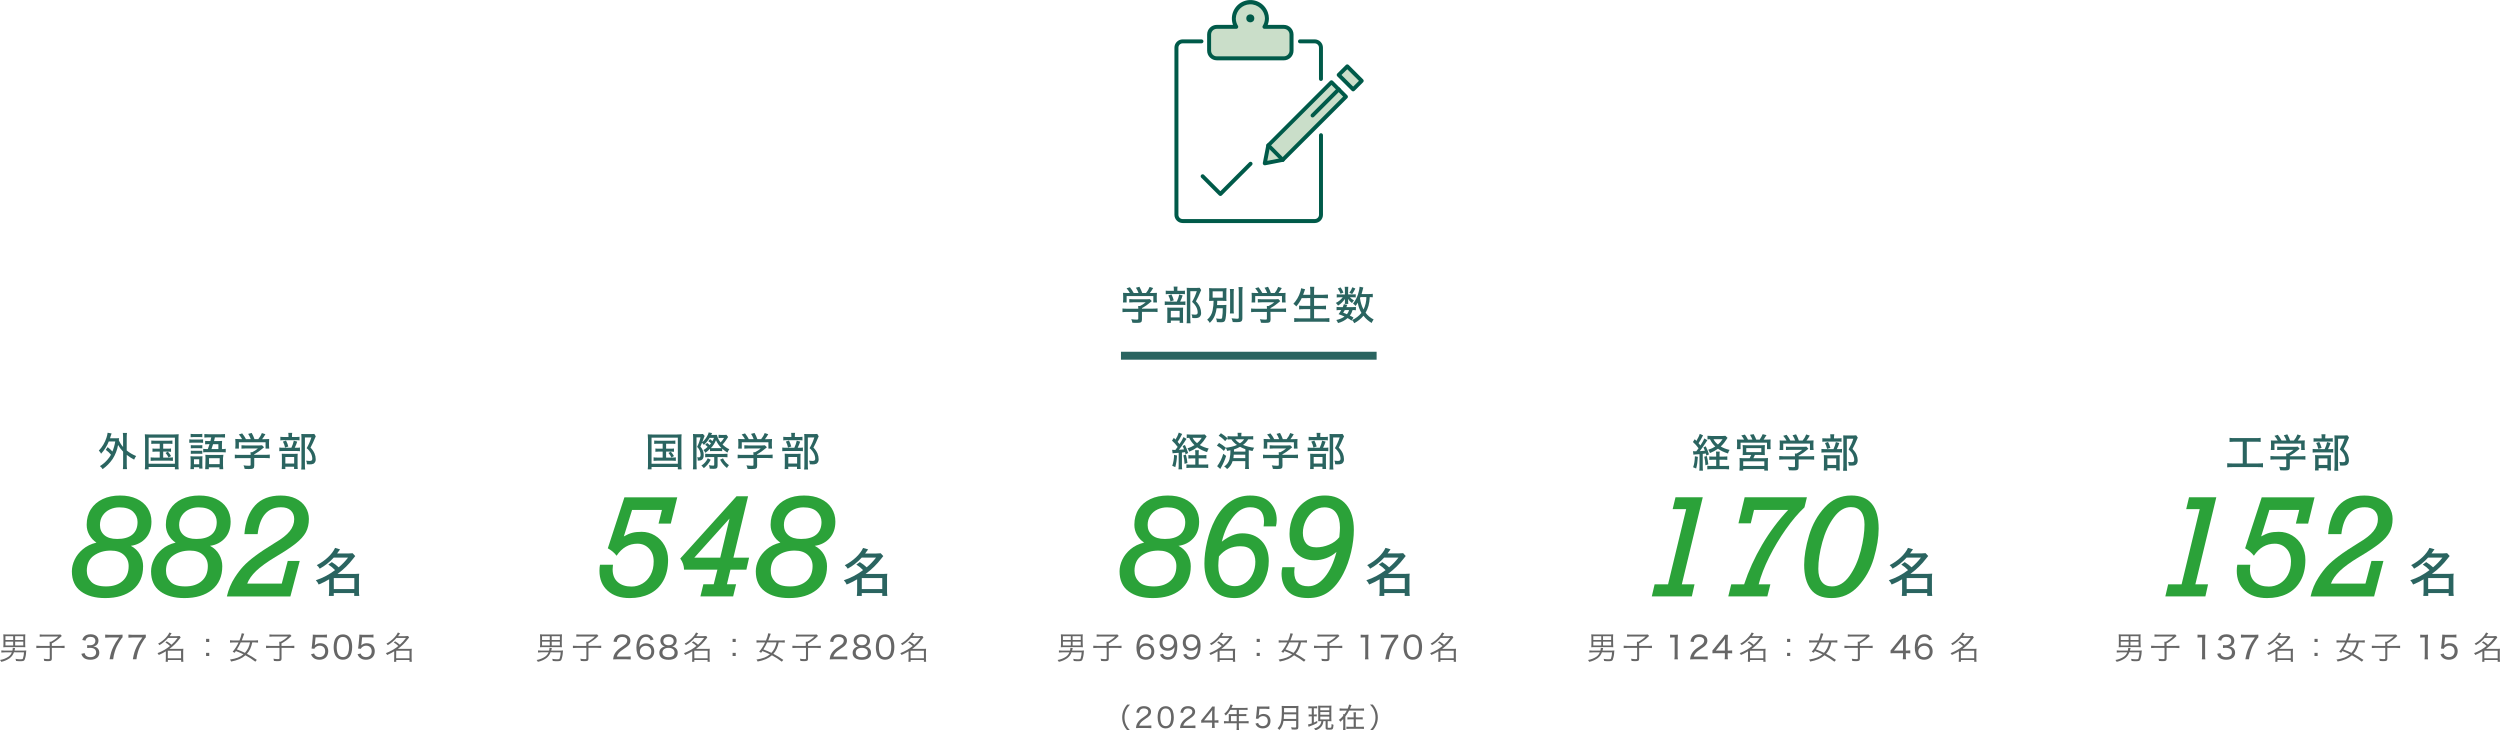 <?xml version="1.0" encoding="UTF-8"?><svg id="_レイヤー_2" xmlns="http://www.w3.org/2000/svg" width="1260.12" height="368.17" viewBox="0 0 1260.12 368.17"><defs><style>.cls-1{fill:none;}.cls-1,.cls-2,.cls-3,.cls-4,.cls-5,.cls-6{stroke-width:0px;}.cls-2{fill:#005a49;}.cls-3{fill:#cadec9;}.cls-4{fill:#666;}.cls-5{fill:#2ba239;}.cls-6{fill:#2a6460;}</style></defs><g id="_レイヤー_1-2"><path class="cls-6" d="M575.6,161.01c0,1.44-.46,1.74-2.64,1.74-.48,0-1.5,0-2.2-.08-.09-.62-.28-1.22-.56-1.78.84.12,1.69.19,2.54.2.9,0,1-.06,1-.48v-3.38h-5.66c-.77-.01-1.54.03-2.3.12v-1.86c.76.09,1.52.13,2.28.12h5.68v-.22c0-.38-.02-.76-.06-1.14h.92c1.03-.51,2-1.14,2.88-1.88h-6.28c-.67,0-1.34.03-2,.1v-1.72c.66.08,1.33.11,2,.1h6.86c.5.02,1-.01,1.5-.08l1,1c-.28.26-.48.4-.55.46-1.35,1.18-2.82,2.21-4.4,3.06v.28h5.53c.78,0,1.55-.03,2.32-.12v1.86c-.78-.09-1.56-.13-2.34-.12h-5.52v3.82ZM569.5,147.69c-.46-.86-1.01-1.65-1.66-2.38l1.7-.52c.73.9,1.36,1.87,1.9,2.9h2.44c-.33-.94-.77-1.83-1.32-2.66l1.76-.48c.57,1,1.05,2.05,1.43,3.14h1.9c.76-.92,1.37-1.96,1.8-3.08l1.8.58c-.5.87-1.06,1.71-1.67,2.5h1.17c.8.01,1.6-.01,2.4-.08-.06.55-.09,1.11-.08,1.66v1.7c0,.49.04.99.1,1.48h-1.84v-3.22h-13.45v3.22h-1.84c.07-.49.1-.98.1-1.48v-1.7c0-.55-.02-1.11-.08-1.66.78.07,1.56.1,2.34.08h1.1Z"/><path class="cls-6" d="M595.71,152.01c.6.02,1.19-.01,1.78-.1v1.86c-.56-.08-1.13-.12-1.7-.1h-6.7c-.67-.02-1.34.01-2,.1v-1.86c.66.09,1.33.12,2,.1h4.08c.55-1.13.96-2.33,1.22-3.56l1.72.48c-.32,1.07-.74,2.1-1.26,3.08h.86ZM595.43,146.59c.62.02,1.23-.01,1.84-.1v1.82c-.58-.09-1.16-.12-1.74-.1h-6.24c-.57-.02-1.14.02-1.7.1v-1.82c.62.09,1.25.12,1.88.1h2.2v-.68c0-.48-.03-.97-.12-1.44h2c-.09.47-.13.96-.12,1.44v.64l2,.04ZM590.13,162.77h-1.82c.07-.61.09-1.23.08-1.84v-4.24c0-.55-.01-1.11-.06-1.66.53.05,1.05.07,1.58.06h5c.48.01.96,0,1.44-.06-.06.52-.08,1.04-.06,1.56v4.66c-.01.5.02,1,.08,1.5h-1.77v-1.16h-4.42l-.05,1.18ZM590.47,148.39c.5.95.89,1.96,1.16,3l-1.64.52c-.22-1.05-.58-2.06-1.08-3l1.56-.52ZM590.13,159.99h4.47v-3.3h-4.44l-.03,3.3ZM605.45,146.19c-.14.28-.2.42-.38.86-.66,1.66-1.43,3.27-2.28,4.84.87.86,1.57,1.88,2.06,3,.36.88.55,1.83.56,2.78.1.89-.28,1.76-1,2.3-.66.31-1.39.44-2.12.38-.44,0-.88-.01-1.32-.06.02-.63-.11-1.25-.38-1.82.56.09,1.13.14,1.7.14,1,0,1.4-.28,1.4-1.08-.01-.92-.23-1.82-.64-2.64-.54-1.05-1.29-1.98-2.2-2.72,1-1.7,1.8-3.5,2.38-5.38h-3.26v13.86c-.02.77.03,1.54.14,2.3h-2c.09-.75.13-1.5.12-2.26v-13.9c0-.57-.02-1.15-.08-1.72.5,0,1,.06,1.62.06h3.38c.52.01,1.04-.01,1.56-.08l.74,1.14Z"/><path class="cls-6" d="M613.23,155.37c-.15,1.18-.42,2.34-.82,3.46-.56,1.5-1.46,2.84-2.64,3.92-.31-.62-.76-1.17-1.3-1.6,1.46-1.22,2.44-2.92,2.76-4.8.31-1.56.47-3.15.48-4.74-.76-.01-1.52.01-2.28.08.06-.68.09-1.37.08-2.06v-2.38c0-.69-.02-1.38-.08-2.06.8.09,1.6.12,2.4.1h4c.79.02,1.59,0,2.38-.1-.06.66-.09,1.33-.08,2v2.5c-.02.67,0,1.34.08,2-.66-.06-1.36-.08-2.42-.08h-2.26c0,1.06,0,1.38-.1,2.16h2.84c.63.01,1.27-.02,1.9-.1-.06.44-.08.89-.06,1.34,0,3.36-.26,5.62-.64,6.52-.3.7-.84.92-2.22.92-.48,0-.9,0-1.88-.1-.03-.64-.17-1.27-.4-1.86.71.14,1.44.21,2.16.22.6,0,.8-.14.88-.6.24-1.57.35-3.15.32-4.74h-3.1ZM611.23,150.05h5.1v-3.2h-5.1v3.2ZM621.95,145.67c-.1.78-.14,1.57-.12,2.36v7.62c-.02.79,0,1.58.1,2.36h-2c.09-.77.13-1.55.1-2.32v-7.66c.01-.79-.03-1.58-.12-2.36h2.04ZM626.35,144.67c-.11.88-.16,1.76-.14,2.64v12.92c0,1.8-.48,2.16-3,2.16-.54,0-1,0-1.86-.06-.11-.65-.29-1.28-.56-1.88.89.12,1.78.19,2.68.22.74,0,.94-.12.94-.62v-12.7c0-.88-.04-1.76-.14-2.64l2.08-.04Z"/><path class="cls-6" d="M640.43,161.01c0,1.44-.46,1.74-2.64,1.74-.48,0-1.5,0-2.2-.08-.09-.62-.28-1.22-.56-1.78.84.12,1.69.19,2.54.2.9,0,1-.06,1-.48v-3.38h-5.66c-.77-.01-1.54.03-2.3.12v-1.86c.76.09,1.52.13,2.28.12h5.71v-.22c0-.38-.02-.76-.06-1.14h.86c1.03-.51,2-1.14,2.88-1.88h-6.28c-.67,0-1.34.03-2,.1v-1.72c.66.08,1.33.11,2,.1h6.86c.5.01,1.01-.01,1.51-.08l.95,1c-.27.26-.48.4-.53.46-1.35,1.18-2.83,2.21-4.41,3.06v.28h5.52c.78,0,1.56-.03,2.33-.12v1.86c-.78-.09-1.56-.13-2.35-.12h-5.5l.05,3.82ZM634.33,147.69c-.46-.86-1.01-1.65-1.66-2.38l1.7-.52c.73.9,1.36,1.87,1.9,2.9h2.44c-.33-.94-.77-1.83-1.32-2.66l1.76-.48c.57,1,1.05,2.05,1.42,3.14h1.9c.77-.91,1.38-1.96,1.8-3.08l1.81.58c-.49.87-1.05,1.71-1.66,2.5h1.18c1.27,0,1.66,0,2.4-.08-.06.55-.09,1.11-.08,1.66v1.7c0,.5.03.99.1,1.48h-1.84v-3.22h-13.49v3.22h-1.84c.07-.49.1-.98.1-1.48v-1.7c0-.55-.02-1.11-.08-1.66.78.07,1.56.1,2.34.08h1.12Z"/><path class="cls-6" d="M656.12,150.27c-.71,1.51-1.63,2.92-2.73,4.18-.41-.52-.91-.96-1.47-1.3,1.59-1.72,2.78-3.77,3.48-6,.22-.6.36-1.23.42-1.86l2,.5q-.24.66-.38,1.14c-.1.3-.3.86-.6,1.66h3.6v-1.76c.01-.76-.04-1.52-.14-2.28h2.18c-.09.76-.13,1.52-.12,2.28v1.76h4.46c.85,0,1.7-.04,2.54-.12v1.9c-.83-.08-1.67-.12-2.5-.12h-4.5v3.92h3.68c.78,0,1.56-.03,2.34-.12v1.9c-.77-.09-1.54-.13-2.32-.12h-3.7v4.62h5.12c.87.01,1.74-.04,2.6-.14v2c-.85-.1-1.7-.15-2.56-.14h-12.5c-.89,0-1.78.04-2.67.14v-2c.87.1,1.74.15,2.61.14h5.46v-4.62h-3.3c-.77,0-1.54.03-2.3.12v-1.9c.76.09,1.52.13,2.28.12h3.32v-3.92l-4.3.02Z"/><path class="cls-6" d="M682.04,148.39c.44,0,.88-.01,1.32-.06v1.58c-.44-.05-.88-.07-1.32-.06h-1.62c.58.65,1.28,1.18,2.06,1.56-.4.4-.74.86-1,1.36-.8-.57-1.48-1.29-2-2.12,0,.4.06.7.06.88v.9c0,.26.02.52.06.78h-1.78c.05-.24.07-.48.08-.72v-1.82c-.9,1.36-2.08,2.51-3.46,3.38-.3-.51-.68-.97-1.12-1.36,1.37-.66,2.56-1.63,3.48-2.84h-1.4c-.54-.02-1.08.02-1.62.1v-1.64c.54.08,1.09.12,1.64.1h2.48v-2.5c.01-.45-.02-.9-.1-1.34h1.8c-.06.44-.09.88-.08,1.32v2.5h2.52ZM681.24,161.61c-.62-.49-1.29-.92-2-1.28-1.37,1.21-3.02,2.07-4.8,2.5-.23-.55-.53-1.06-.88-1.54,1.48-.29,2.89-.88,4.14-1.74-.98-.45-1.98-.85-3-1.2.5-.65.95-1.34,1.34-2.06h-.84c-.5-.02-1,.02-1.5.1v-1.7c.5.08,1,.12,1.5.1h1.62c.22-.48.41-.97.56-1.48l1.74.36c-.24.58-.3.76-.48,1.12h3.34c.49.02.98-.01,1.46-.1v1.7c-.51-.08-1.02-.12-1.54-.1h-.14c-.27,1.01-.73,1.95-1.36,2.78.63.28,1.24.62,1.82,1l-.98,1.54ZM675.72,144.85c.6.8,1.08,1.69,1.44,2.62l-1.46.58c-.34-.94-.81-1.83-1.4-2.64l1.42-.56ZM677.84,156.29c-.26.44-.4.68-.82,1.34.94.34,1.28.48,1.9.76.51-.61.88-1.33,1.08-2.1h-2.16ZM683.16,145.43c-.45.97-.98,1.9-1.6,2.78l-1.44-.66c.66-.83,1.17-1.76,1.52-2.76l1.52.64ZM691.96,149.83c-.51-.07-1.03-.09-1.54-.08-.04,1.47-.25,2.94-.62,4.36-.34,1.23-.84,2.41-1.48,3.52,1.07,1.44,2.46,2.6,4.06,3.4-.41.54-.75,1.13-1,1.76-1.6-.93-3-2.17-4.12-3.64-1.29,1.55-2.88,2.82-4.66,3.76-.27-.59-.64-1.12-1.1-1.58,1.84-.81,3.46-2.05,4.72-3.62-.93-1.58-1.55-3.33-1.84-5.14-.33.58-.7,1.14-1.12,1.66-.35-.46-.77-.86-1.26-1.18,1.42-1.81,2.42-3.91,2.9-6.16.21-.77.34-1.56.4-2.36l1.88.38q-.08.26-.26,1c-.26,1.08-.42,1.62-.62,2.3h3.76c.63.03,1.26-.02,1.88-.12l.02,1.74ZM685.74,149.75c-.07.2-.15.39-.24.58.25,1.98.85,3.91,1.78,5.68.96-1.95,1.45-4.09,1.44-6.26h-2.98Z"/><path class="cls-3" d="M647.1,13.53h-9.76c.81-1.28,1.24-2.76,1.26-4.28.04-4.61-3.67-8.38-8.28-8.42-4.61-.04-8.38,3.67-8.42,8.28-.01,1.56.41,3.08,1.22,4.41h-9.76c-2.14,0-3.87,1.73-3.87,3.87v8.14c0,2.13,1.73,3.86,3.86,3.86,0,0,0,0,.01,0h33.74c2.13,0,3.86-1.72,3.87-3.85h0v-8.15c0-2.14-1.73-3.87-3.87-3.87Z"/><path class="cls-2" d="M647.1,30.4h-33.78c-2.69,0-4.86-2.17-4.87-4.86v-8.15c0-2.69,2.18-4.86,4.87-4.86h8.16c-1.76-4.85.75-10.21,5.6-11.96,4.85-1.76,10.21.75,11.96,5.6.36.99.55,2.03.56,3.09,0,1.12-.21,2.23-.62,3.28h8.16c2.69,0,4.86,2.17,4.87,4.86v8.15c0,2.69-2.19,4.87-4.88,4.86-.01,0-.02,0-.03,0ZM613.32,14.53c-1.58,0-2.86,1.28-2.87,2.86v8.15c0,1.58,1.29,2.86,2.87,2.86h33.78c1.58,0,2.86-1.28,2.87-2.86v-8.15c0-1.58-1.29-2.86-2.87-2.86h-9.76c-.55,0-1-.45-1-1,0-.18.05-.36.15-.52.71-1.13,1.09-2.43,1.11-3.76-.15-4.06-3.56-7.22-7.62-7.07-3.85.14-6.93,3.23-7.07,7.07,0,1.33.37,2.63,1.07,3.76.29.47.14,1.09-.33,1.37-.16.1-.34.15-.53.15h-9.8Z"/><path class="cls-2" d="M662.67,112.42h-66.55c-2.29,0-4.15-1.86-4.15-4.15V24.01c0-2.29,1.86-4.15,4.15-4.16h9.48c.55,0,1,.45,1,1s-.45,1-1,1h-9.47c-1.19,0-2.15.97-2.15,2.16v84.26c0,1.19.96,2.15,2.15,2.15h66.55c1.19,0,2.15-.96,2.16-2.15v-40.13c0-.55.45-1,1-1s1,.45,1,1v40.13c0,2.3-1.87,4.16-4.17,4.15h0Z"/><path class="cls-2" d="M665.83,40.81c-.55,0-1-.45-1-1v-15.8c0-1.19-.97-2.16-2.16-2.16h-7.42c-.55,0-1-.45-1-1s.45-1,1-1h7.42c2.3,0,4.15,1.86,4.16,4.16v15.8c0,.55-.45,1-1,1Z"/><path class="cls-2" d="M615.14,98.78h0c-.26,0-.52-.11-.71-.29l-9-9c-.36-.42-.31-1.05.11-1.41.37-.32.93-.32,1.3,0l8.27,8.27,14.52-14.52c.39-.39,1.02-.39,1.42,0s.39,1.02,0,1.42l-15.2,15.25c-.19.19-.44.29-.71.29Z"/><polygon class="cls-3" points="646.55 80.57 637.5 82.32 639.26 73.27 671.12 41.41 678.41 48.7 646.55 80.57"/><path class="cls-2" d="M637.51,83.32c-.27,0-.52-.1-.71-.29-.24-.23-.34-.57-.28-.9l1.76-9c.04-.19.13-.37.27-.51l31.87-31.87c.19-.18.44-.29.7-.29h0c.27,0,.52.1.71.29l7.29,7.3c.39.39.39,1.02,0,1.41l-31.86,31.81c-.14.14-.32.24-.52.28l-9,1.75-.23.02ZM640.18,73.77l-1.41,7.29,7.29-1.42,30.94-30.94-5.88-5.87-30.94,30.94Z"/><rect class="cls-3" x="677.52" y="34.09" width="6.11" height="10.31" transform="translate(171.58 492.73) rotate(-45)"/><path class="cls-2" d="M682.06,46.06h0c-.27,0-.52-.11-.71-.3l-7.29-7.29c-.39-.39-.39-1.02,0-1.41l4.32-4.32c.39-.39,1.02-.39,1.41,0,0,0,0,0,0,0l7.29,7.29c.39.39.39,1.02,0,1.41l-4.32,4.32c-.19.19-.44.3-.71.3ZM676.18,37.77l5.88,5.87,2.91-2.9-5.88-5.83-2.91,2.86Z"/><line class="cls-1" x1="674.77" y1="45.06" x2="661.61" y2="58.21"/><path class="cls-2" d="M661.6,59.21c-.55,0-1-.45-1-1,0-.26.1-.51.29-.7l13.16-13.16c.39-.39,1.02-.39,1.41,0,0,0,0,0,0,0,.39.39.39,1.02,0,1.41l-13.15,13.15c-.19.19-.45.3-.72.3Z"/><line class="cls-1" x1="639.26" y1="73.27" x2="646.55" y2="80.57"/><path class="cls-2" d="M646.6,81.57c-.27,0-.52-.11-.71-.3l-7.29-7.29c-.39-.39-.39-1.02,0-1.41.39-.39,1.02-.39,1.41,0,0,0,0,0,0,0l7.24,7.34c.39.39.39,1.02,0,1.41-.19.19-.45.3-.72.3l.05-.05Z"/><circle class="cls-2" cx="630.21" cy="9.25" r="2.02"/><rect class="cls-6" x="565.02" y="177.3" width="128.86" height="4"/><path class="cls-4" d="M568.16,368.1c-.83-.98-1.2-1.55-1.62-2.45-.6-1.29-.9-2.61-.9-4.03s.29-2.75.9-4.03c.42-.9.8-1.47,1.62-2.45h1.43c-1.05,1.11-1.48,1.72-1.95,2.69-.56,1.18-.83,2.42-.83,3.8s.27,2.62.83,3.8c.46.97.9,1.58,1.95,2.69h-1.43Z"/><path class="cls-4" d="M574.19,366.94c-.94,0-1.16.01-1.62.06.14-1.06.18-1.29.39-1.82.36-.92.95-1.72,1.85-2.51.46-.41.8-.64,2.18-1.58,1.33-.9,1.79-1.5,1.79-2.34,0-1.02-.85-1.67-2.18-1.67-.91,0-1.57.29-1.98.88-.25.36-.36.7-.48,1.39l-1.41-.21c.2-1.01.43-1.54.91-2.09.66-.74,1.65-1.12,2.94-1.12,2.19,0,3.6,1.11,3.6,2.82,0,.66-.24,1.32-.66,1.82-.45.56-.8.84-2.39,1.91-1.85,1.23-2.56,2.03-2.93,3.28h4.33c.74,0,1.32-.03,1.81-.1v1.36c-.6-.06-1.08-.07-1.83-.07h-4.31Z"/><path class="cls-4" d="M584.9,366.1c-.39-.39-.69-.84-.86-1.32-.36-.98-.55-2.09-.55-3.22,0-1.5.32-3.01.83-3.82.7-1.18,1.82-1.79,3.26-1.79,1.08,0,2.02.36,2.67,1.04.39.39.69.85.86,1.32.36.98.55,2.07.55,3.25,0,1.68-.38,3.21-1,4.08-.73,1.01-1.76,1.51-3.11,1.51-1.08,0-1.97-.35-2.66-1.04ZM585.87,357.8c-.29.32-.51.67-.62,1.04-.27.81-.41,1.74-.41,2.73,0,1.26.27,2.61.64,3.24.48.78,1.18,1.18,2.09,1.18.67,0,1.26-.22,1.67-.64.29-.31.53-.69.66-1.11.28-.84.41-1.72.41-2.7,0-1.19-.25-2.54-.6-3.18-.45-.84-1.16-1.26-2.14-1.26-.71,0-1.26.22-1.69.71Z"/><path class="cls-4" d="M596.4,366.94c-.94,0-1.16.01-1.62.06.14-1.06.18-1.29.39-1.82.37-.92.95-1.72,1.85-2.51.46-.41.8-.64,2.19-1.58,1.33-.9,1.79-1.5,1.79-2.34,0-1.02-.86-1.67-2.19-1.67-.91,0-1.57.29-1.97.88-.25.36-.37.7-.48,1.39l-1.41-.21c.2-1.01.43-1.54.91-2.09.66-.74,1.65-1.12,2.94-1.12,2.19,0,3.6,1.11,3.6,2.82,0,.66-.24,1.32-.66,1.82-.45.56-.8.84-2.39,1.91-1.85,1.23-2.56,2.03-2.93,3.28h4.33c.74,0,1.32-.03,1.81-.1v1.36c-.6-.06-1.08-.07-1.84-.07h-4.31Z"/><path class="cls-4" d="M605.47,363.06c.32-.36.63-.71.96-1.15l3.49-4.31c.5-.62.76-.95,1.06-1.46h1.3c-.07.85-.08,1.26-.08,2.37v4.59h.52c.56,0,.92-.03,1.44-.1v1.33c-.53-.07-.85-.1-1.44-.1h-.52v1.16c0,.69.03,1.04.11,1.54h-1.49c.1-.48.13-.9.13-1.55v-1.15h-3.8c-.8,0-1.2.01-1.69.06v-1.23ZM610.96,359.75c0-.74.01-1.16.07-1.85-.28.42-.56.8-1.01,1.34l-3.07,3.87h4.01v-3.36Z"/><path class="cls-4" d="M619.37,360.75c0-.31-.01-.56-.04-.83.29.03.6.04.99.04h3.04v-2.16h-3.19c-.74,1.22-1.37,2-2.33,2.84-.27-.42-.42-.59-.77-.84,1.4-1.19,2.14-2.19,2.79-3.7.18-.42.28-.73.35-1.02l1.18.29c-.07.15-.1.21-.18.39q-.08.17-.31.66-.11.25-.18.41h6.82c.62,0,.94-.01,1.3-.07v1.11c-.39-.06-.7-.07-1.3-.07h-3.08v2.16h2.45c.6,0,.92-.01,1.3-.07v1.09c-.37-.04-.71-.06-1.28-.06h-2.48v2.61h3.45c.63,0,1.04-.03,1.46-.08v1.18c-.44-.06-.87-.08-1.46-.08h-3.45v2.16c0,.63.03.98.1,1.36h-1.28c.07-.38.08-.7.08-1.37v-2.14h-4.96c-.6,0-1.01.03-1.46.08v-1.18c.42.06.84.08,1.46.08h.97v-2.79ZM623.36,363.53v-2.61h-2.91v2.61h2.91Z"/><path class="cls-4" d="M634.52,360.17q-.02.24-.1.63c.69-.64,1.47-.95,2.44-.95,2.13,0,3.53,1.39,3.53,3.5,0,2.33-1.51,3.8-3.91,3.8-1.18,0-2.12-.35-2.82-1.04-.36-.36-.56-.67-.88-1.37l1.37-.36c.14.41.24.59.43.83.45.5,1.12.78,1.91.78,1.53,0,2.54-1.02,2.54-2.58s-.92-2.47-2.48-2.47c-.7,0-1.41.29-1.9.8-.18.18-.25.29-.38.59l-1.25-.11c.11-.63.15-.9.2-1.46l.31-3.25c.06-.46.06-.56.06-.95,0-.04,0-.06-.03-.49.42.06.7.07,1.5.07h3.03c.83,0,1.16-.03,1.74-.11v1.36c-.56-.08-1.02-.11-1.72-.11h-3.29l-.28,2.9Z"/><path class="cls-4" d="M646.95,363.41c-.12.76-.29,1.4-.53,2.02-.37.97-.79,1.64-1.57,2.52-.27-.36-.51-.6-.91-.9.86-.84,1.29-1.54,1.62-2.66.39-1.33.55-3.01.55-6.26,0-1.2-.01-1.82-.07-2.33.52.06.9.07,1.51.07h5.43c.66,0,1.02-.01,1.5-.07-.04.41-.06.71-.06,1.48v9.13c0,.6-.12.92-.42,1.12-.27.15-.59.21-1.39.21-.41,0-.84-.01-1.54-.06-.06-.45-.12-.7-.28-1.13.71.11,1.36.15,1.96.15.48,0,.57-.07.57-.41v-2.9h-6.39ZM653.34,362.38v-2.31h-6.14c0,.57-.04,1.22-.12,2.31h6.26ZM653.34,359.05v-2.16h-6.12v2.16h6.12Z"/><path class="cls-4" d="M660.63,357.01c-.57,0-.76.01-1.18.07v-1.11c.35.07.64.08,1.22.08h2.07c.54,0,.84-.01,1.18-.08v1.09c-.35-.04-.66-.06-1.12-.06h-.56v3.14h.56c.42,0,.59-.01.91-.06v1.04c-.37-.04-.56-.06-.91-.06h-.56v3.15c.52-.22.85-.39,1.72-.84v1.05c-1.21.66-2.2,1.09-3.62,1.61-.31.13-.5.21-.74.31l-.32-1.16c.45-.07,1.09-.27,1.92-.56v-3.56h-.62c-.39,0-.62.01-.95.07v-1.06c.31.06.53.07.96.07h.6v-3.14h-.57ZM665.78,363.5c-.59,0-.94.01-1.36.04.03-.36.04-.83.04-1.41v-5.06c0-.69-.01-1.05-.06-1.41.35.04.66.06,1.39.06h3.99c.66,0,.97-.01,1.33-.06-.04.36-.06.73-.06,1.41v5.01c0,.69.01,1.05.06,1.47-.48-.06-.63-.06-1.35-.06h-.55v3.07c0,.24.07.28.49.28.17,0,.29.01.39.01h.08c.53,0,.76-.06.83-.2.1-.2.18-.88.18-1.72.35.2.64.32.98.43-.2,2.33-.31,2.45-2.2,2.45-1.51,0-1.79-.15-1.79-.98v-3.35h-1.11c-.13,1.2-.45,2.02-1.08,2.8-.7.85-1.55,1.39-2.94,1.86-.17-.34-.34-.57-.69-.94.73-.18,1.11-.32,1.58-.59,1.32-.73,2.02-1.78,2.09-3.14h-.27ZM665.49,358.01h4.55v-1.36h-4.55v1.36ZM665.49,360.27h4.55v-1.34h-4.55v1.34ZM665.49,362.61h4.55v-1.41h-4.55v1.41Z"/><path class="cls-4" d="M685.96,357.16c.74,0,1.19-.03,1.58-.08v1.16c-.38-.04-.9-.07-1.58-.07h-5.95c-.63,1.2-1.22,2.16-1.88,3v5.28c0,.66.01,1.09.07,1.5h-1.23c.06-.38.08-.8.08-1.5v-4.02c-.55.57-.86.87-1.43,1.36-.22-.39-.43-.63-.78-.91.92-.71,1.5-1.25,2.2-2.07,0-.41-.01-.57-.06-.83h.71c.5-.67.8-1.13,1.15-1.81h-2.06c-.69,0-1.19.03-1.57.07v-1.16c.38.06.83.08,1.57.08h2.55c.35-.81.57-1.48.64-2.03l1.25.24c-.07.14-.12.29-.24.59-.15.39-.34.83-.49,1.2h5.46ZM685.48,361.6c.67,0,1.02-.01,1.39-.08v1.13c-.38-.06-.77-.07-1.39-.07h-2.07v3.77h2.62c.71,0,1.08-.01,1.46-.07v1.15c-.56-.07-.91-.08-1.46-.08h-5.95c-.59,0-1.02.03-1.43.08v-1.15c.4.04.85.07,1.43.07h2.24v-3.77h-1.77c-.63,0-1.01.01-1.39.07v-1.13c.36.07.69.08,1.37.08h1.78v-1.11c0-.74-.03-1.15-.08-1.48h1.25c-.06.32-.07.7-.07,1.5v1.09h2.07Z"/><path class="cls-4" d="M690.53,368.1c1.05-1.11,1.49-1.72,1.95-2.69.56-1.18.83-2.4.83-3.8s-.27-2.62-.83-3.8c-.46-.97-.9-1.58-1.95-2.69h1.44c.81.98,1.19,1.55,1.61,2.45.6,1.29.9,2.59.9,4.03s-.29,2.75-.9,4.03c-.42.9-.8,1.47-1.61,2.45h-1.44Z"/><path class="cls-6" d="M326.61,221.32c0-.8-.03-1.61-.11-2.41.78.08,1.56.12,2.34.1h12.38c.79.01,1.58-.02,2.36-.1-.09.81-.13,1.63-.12,2.44v12.56c-.03.88,0,1.76.12,2.64h-1.92v-1.16h-13.25v1.16h-1.91c.1-.88.14-1.76.12-2.64v-12.59ZM328.41,233.74h13.25v-13.14h-13.25v13.14ZM331.59,223.66c-.62-.02-1.23.02-1.84.1v-1.72c.61.08,1.22.12,1.84.1h6.91c.64.02,1.27-.02,1.9-.1v1.72c-.63-.08-1.26-.12-1.89-.1h-2.76v2.5h2.2c.59.02,1.18-.01,1.76-.1v1.68c-.58-.08-1.17-.12-1.76-.1h-2.2v3h3c.64.02,1.28-.02,1.91-.12v1.78c-.63-.08-1.27-.11-1.91-.1h-7.4c-.64-.01-1.28.02-1.92.1v-1.78c.63.1,1.28.14,1.92.12h2.66v-3h-1.9c-.59-.02-1.18.02-1.76.1v-1.68c.58.09,1.17.12,1.76.1h1.9v-2.5h-2.42ZM338.11,227.66c.62.67,1.16,1.41,1.6,2.2l-1.26.74c-.41-.83-.92-1.6-1.52-2.3l1.18-.64Z"/><path class="cls-6" d="M356.42,223.26c.45.31.86.67,1.24,1.06.26-.27.5-.56.72-.86-.41-.41-.87-.76-1.36-1.06l.88-1.06c.43.31.84.64,1.22,1,.3-.52.56-1.07.76-1.64h-2.18c-.78,1.33-1.77,2.53-2.92,3.56-.26-.39-.57-.75-.92-1.06-.34.82-.46,1.08-.82,1.92,1.09,1.15,1.69,2.68,1.66,4.26,0,1.88-.8,2.78-2.5,2.78-.17.02-.35.02-.52,0,.07-.58-.02-1.17-.28-1.7.28.06.57.1.86.1.6,0,.88-.44.88-1.32-.03-1.52-.66-2.96-1.76-4,.77-1.52,1.34-3.12,1.7-4.78h-2v13.74c-.01.79.01,1.58.08,2.36h-1.91c.09-.78.14-1.57.13-2.36v-13.62c.01-.61-.02-1.23-.08-1.84.45.06.91.09,1.36.08h2.34c.44.01.88-.01,1.32-.08l.86,1c-.12.21-.22.43-.3.66-.18.6-.58,1.66-.9,2.5,1.17-1.02,2.11-2.27,2.76-3.68.22-.39.37-.82.44-1.26l1.76.32c-.12.18-.22.38-.3.58l-.18.38h1.2c.56.01,1.12,0,1.68-.06.32,1.4.96,2.71,1.88,3.82.68-.67,1.26-1.43,1.74-2.26h-1.92c-.29,0-.57.02-.86.06v-1.66c.4.06.8.08,1.2.08h1.36c.47.02.95,0,1.42-.08l.84,1.12c-.24.32-.46.65-.66,1-.62,1-1.34,1.94-2.14,2.8.99.99,2.15,1.8,3.42,2.38-.42.5-.73,1.08-.94,1.7-.96-.56-1.85-1.24-2.66-2v1.26c-.42-.05-.85-.07-1.28-.06h-3.64c-.41,0-.81.02-1.22.06v-1.18c-.72.74-1.51,1.41-2.36,2-.22-.51-.54-.98-.94-1.36.75-.47,1.45-1.01,2.1-1.62-.37-.4-.79-.75-1.24-1.06l.98-.92ZM358.24,231.74c-.85,1.64-2.04,3.08-3.48,4.24-.34-.5-.76-.94-1.24-1.3,1.42-.88,2.54-2.16,3.22-3.68l1.5.74ZM357.24,230.38c-.6-.01-1.2.02-1.8.1v-1.78c.62.08,1.24.11,1.86.1h7.5c.63.01,1.26-.02,1.88-.1v1.78c-.62-.07-1.25-.1-1.88-.1h-3.1v4.22c0,1.36-.44,1.72-2.12,1.72-.5,0-1.12,0-1.84-.08-.03-.61-.16-1.22-.4-1.78.69.14,1.38.22,2.08.24.48,0,.58-.1.58-.54v-3.78h-2.76ZM362.78,225.88h.9c-1.18-1.14-2.13-2.5-2.8-4-.58,1.5-1.45,2.86-2.58,4h4.48ZM364.42,231.02c.68,1.39,1.71,2.57,3,3.42-.39.44-.73.93-1,1.46-1.44-1.14-2.62-2.57-3.46-4.2l1.46-.68Z"/><path class="cls-6" d="M381.64,234.68c0,1.44-.46,1.74-2.64,1.74-.48,0-1.5,0-2.2-.08-.09-.62-.28-1.22-.56-1.78.84.12,1.69.19,2.54.2.9,0,1-.06,1-.48v-3.37h-5.66c-.77-.01-1.54.03-2.3.12v-1.86c.76.09,1.52.13,2.28.12h5.68v-.22c0-.38-.02-.76-.06-1.14h.86c1.03-.51,2-1.14,2.88-1.88h-6.28c-.67,0-1.34.03-2,.1v-1.72c.66.08,1.33.11,2,.1h6.86c.5.01,1-.01,1.5-.08l1,1c-.28.26-.48.4-.54.46-1.35,1.18-2.82,2.21-4.4,3.06v.28h5.52c.78,0,1.55-.03,2.32-.12v1.86c-.78-.09-1.56-.13-2.34-.12h-5.5l.04,3.81ZM375.5,221.36c-.46-.86-1.01-1.65-1.66-2.38l1.7-.52c.73.9,1.36,1.87,1.9,2.9h2.44c-.33-.94-.77-1.83-1.32-2.66l1.76-.48c.57,1,1.05,2.05,1.42,3.14h1.9c.77-.92,1.38-1.96,1.8-3.08l1.8.58c-.49.87-1.05,1.71-1.66,2.5h1.16c.8.01,1.6-.01,2.4-.08-.06.55-.09,1.11-.08,1.66v1.7c0,.49.04.99.1,1.48h-1.84v-3.21h-13.42v3.22h-1.84c.07-.49.1-.98.1-1.48v-1.74c0-.55-.02-1.11-.08-1.66.78.07,1.56.1,2.34.08l1.08.03Z"/><path class="cls-6" d="M402.92,225.68c.6.02,1.19-.01,1.78-.1v1.86c-.56-.08-1.13-.12-1.7-.1h-6.7c-.67-.02-1.34.01-2,.1v-1.86c.66.09,1.33.12,2,.1h4.08c.55-1.13.96-2.33,1.22-3.56l1.72.48c-.32,1.07-.74,2.1-1.26,3.08h.86ZM402.64,220.26c.62.02,1.23-.01,1.84-.1v1.82c-.58-.09-1.16-.12-1.74-.1h-6.24c-.57-.02-1.14.02-1.7.1v-1.82c.62.09,1.25.12,1.88.1h2.2v-.64c0-.48-.03-.97-.12-1.44h2c-.09.47-.13.96-.12,1.44v.64h2ZM397.34,236.44h-1.84c.07-.61.09-1.23.08-1.84v-4.24c0-.55-.01-1.11-.06-1.66.53.05,1.05.07,1.58.06h5c.48.01.96,0,1.44-.06-.06.52-.08,1.04-.06,1.56v4.65c-.01.5.02,1,.08,1.5h-1.84v-1.16h-4.42l.04,1.19ZM397.68,222.06c.5.95.89,1.96,1.16,3l-1.64.52c-.22-1.05-.58-2.06-1.08-3l1.56-.52ZM397.34,233.66h4.44v-3.3h-4.44v3.3ZM412.67,219.91c-.14.28-.2.42-.38.86-.66,1.66-1.43,3.27-2.29,4.84.88.86,1.58,1.87,2.07,3,.36.88.55,1.83.56,2.78.1.89-.28,1.76-1,2.3-.66.31-1.39.44-2.12.38-.44,0-.88-.01-1.32-.06.01-.63-.12-1.25-.39-1.82.57.09,1.14.14,1.71.14,1,0,1.4-.28,1.4-1.08-.01-.92-.23-1.82-.64-2.64-.54-1.05-1.29-1.98-2.21-2.72,1.01-1.69,1.81-3.5,2.39-5.38h-3.26v13.86c-.02.77.02,1.54.13,2.3h-2c.09-.75.13-1.5.12-2.26v-13.95c0-.57-.02-1.15-.08-1.72.5,0,1,.06,1.62.06h3.39c.52.01,1.04-.01,1.56-.08l.74,1.19Z"/><path class="cls-6" d="M433.39,283.32c1.24.76,2.4,1.64,3.46,2.63,1.75-1.45,3.33-3.09,4.71-4.89h-7.21c-2.04,2.24-4.42,4.13-7.07,5.59-.37-.67-.88-1.26-1.48-1.74,4.26-2.21,7.8-5.54,9.23-8.71l2.55.72c-.68,1-.89,1.28-1.51,2.08h5.51c.78,0,1.56-.04,2.34-.13l1.3,1.43c-.31.37-.39.5-.93,1.17-2.27,2.98-4.97,5.62-8,7.83h8.89c.69.01,1.38-.02,2.06-.1-.11.76-.15,1.52-.13,2.28v6.43c-.01.83.04,1.65.15,2.47h-2.55v-1.43h-10.33v1.43h-2.5c.11-.82.16-1.64.16-2.47v-5.9c-1.69,1-3.46,1.88-5.28,2.63-.32-.81-.81-1.55-1.43-2.16,3.5-1.16,6.77-2.89,9.7-5.12-1.01-1.07-2.16-2.01-3.41-2.78l1.77-1.26ZM434.39,296.92h10.31v-5.54h-10.32v5.54Z"/><path class="cls-4" d="M277.5,328.78c-.41,1.2-1.17,2.24-2.18,3-1.27.89-2.71,1.51-4.23,1.82-.15-.35-.36-.67-.62-.94,1.53-.23,2.98-.8,4.27-1.65.8-.54,1.42-1.32,1.76-2.23h-3.57c-.58,0-1.16.05-1.74.13v-1.07c.58.08,1.16.11,1.74.1h3.84c.12-.41.18-.83.18-1.25,0-.04,0-.09,0-.13l1.19.07c-.06.24-.08.35-.18.76,0,.24-.08.32-.12.55h4.32c.57,0,1,0,1.63-.07l-.1.84c-.03,1.34-.3,2.67-.78,3.92-.34.53-.77.65-2.1.65-.64,0-1.17,0-2.17-.12-.05-.37-.14-.73-.28-1.08.84.16,1.69.24,2.55.24.8,0,1-.08,1.18-.41.32-1,.5-2.04.53-3.09l-5.12-.04ZM283.16,324.78c0,.49.02.98.07,1.47-.49-.06-.99-.08-1.48-.08h-8.05c-.51,0-1.02.02-1.53.08.05-.49.08-.98.08-1.47v-3.51c.01-.51-.02-1.03-.08-1.54.5.07,1.01.09,1.51.08h8.06c.51.01,1.02-.01,1.52-.08-.05.51-.08,1.03-.07,1.54l-.03,3.51ZM273.21,320.66v1.92h3.9v-1.92h-3.9ZM273.21,323.42v1.92h3.9v-1.92h-3.9ZM282.21,322.58v-1.92h-4.12v1.92h4.12ZM282.21,325.34v-1.92h-4.12v1.92h4.12Z"/><path class="cls-4" d="M295.55,324.52c0-.42,0-.72-.05-1.06h.74c1.33-.7,2.56-1.58,3.65-2.62h-7.75c-.55-.02-1.1,0-1.64.07v-1.16c.54.07,1.09.11,1.64.1h7.58c.42.01.84,0,1.25-.07l.66.74-.58.51c-1.32,1.28-2.82,2.37-4.45,3.22v1.3h4.5c.65.01,1.3-.02,1.94-.1v1.19c-.64-.08-1.29-.11-1.94-.1h-4.5v5.37c0,1.07-.38,1.34-1.84,1.34-.51,0-1,0-2-.11-.04-.38-.13-.76-.27-1.12.76.13,1.53.2,2.3.21.63,0,.77-.08.77-.47v-5.2h-4.78c-.67,0-1.34.03-2,.1v-1.19c.66.08,1.33.11,2,.1h4.74l.03-1.05Z"/><path class="cls-4" d="M349.5,323.26c.84.49,1.63,1.06,2.35,1.71,1.16-1.01,2.2-2.15,3.09-3.41h-4.82c-1.26,1.44-2.74,2.67-4.39,3.63-.18-.29-.4-.55-.67-.77,1.5-.79,2.85-1.82,4-3.07.73-.75,1.33-1.6,1.78-2.54l1.09.41q-.74,1-1,1.44h3.53c.49,0,.99-.02,1.48-.08l.58.69c-.17.19-.25.31-.54.69-1.44,1.96-3.18,3.69-5.16,5.11h5.78c.38,0,.77-.02,1.15-.07-.06.42-.09.85-.08,1.28v3.88c0,.48.03.95.1,1.42h-1.12v-.9h-6.69v.9h-1.13c.07-.47.1-.94.1-1.42v-3.88c-1.14.72-2.33,1.35-3.57,1.88-.15-.36-.36-.68-.64-.95,2.29-.84,4.42-2.05,6.31-3.6-.7-.68-1.48-1.28-2.32-1.78l.79-.57ZM350,331.79h6.69v-3.8h-6.73l.04,3.8Z"/><path class="cls-4" d="M370.84,323.59h-1.58v-1.58h1.58v1.58ZM369.26,330.65v-1.58h1.58v1.58h-1.58Z"/><path class="cls-4" d="M394.08,333.52c-1.57-1.22-3.24-2.3-5-3.22-.9.79-1.91,1.44-3,1.92-1.36.57-2.77.98-4.22,1.23-.12-.37-.32-.71-.58-1,3.22-.5,5.11-1.23,6.82-2.64-1.24-.62-2.52-1.17-3.83-1.64-.19.3-.4.58-.62.85-.32-.19-.66-.36-1-.51,1.21-1.42,2.21-3,3-4.69h-2.67c-.56,0-1.11.02-1.66.1v-1.2c.55.08,1.1.12,1.66.11h3.11c.52-1.17.9-2.39,1.15-3.64l1.26.24-.43,1.14c-.45,1.3-.58,1.62-.83,2.26h6.66c.56,0,1.11-.03,1.66-.11v1.19c-.55-.08-1.1-.11-1.65-.1h-1.41c-.2,1.11-.54,2.19-1,3.22-.44.92-1.01,1.77-1.69,2.53,1.74.9,3.41,1.92,5,3.05l-.73.91ZM386.71,323.8c-.56,1.23-1.21,2.41-1.94,3.54,1.38.5,2.74,1.08,4.06,1.73.65-.72,1.2-1.52,1.64-2.39.43-.92.75-1.88.94-2.88h-4.7Z"/><path class="cls-4" d="M406.17,324.52v-1.06h.74c1.33-.7,2.56-1.58,3.65-2.62h-7.75c-.54,0-1.08.02-1.62.1v-1.16c.54.07,1.09.11,1.64.1h7.58c.42.01.84,0,1.25-.07l.66.74-.58.51c-1.32,1.28-2.82,2.37-4.45,3.22v1.3h4.5c.65.01,1.3-.02,1.94-.1v1.19c-.64-.08-1.29-.11-1.94-.1h-4.5v5.34c0,1.07-.38,1.34-1.84,1.34-.51,0-1,0-2-.11-.04-.38-.13-.76-.27-1.12.76.13,1.53.2,2.3.21.63,0,.77-.08.77-.47v-5.2h-4.85c-.67,0-1.34.03-2,.1v-1.19c.66.08,1.33.11,2,.1h4.74l.03-1.05Z"/><path class="cls-4" d="M458.5,323.26c.84.49,1.63,1.06,2.35,1.71,1.16-1.01,2.2-2.16,3.09-3.41h-4.79c-1.25,1.44-2.73,2.67-4.38,3.63-.18-.29-.4-.55-.67-.77,1.48-.79,2.82-1.83,3.95-3.07.73-.75,1.33-1.6,1.78-2.54l1.09.41q-.74,1-1.05,1.44h3.53c.49,0,.99-.02,1.48-.08l.58.69c-.2.22-.38.45-.54.69-1.44,1.96-3.18,3.69-5.16,5.11h5.88c.38,0,.77-.02,1.15-.07-.06.42-.09.85-.08,1.28v3.88c0,.48.03.95.1,1.42h-1.12v-.9h-6.7v.9h-1.12c.07-.47.1-.94.1-1.42v-3.88c-1.14.71-2.33,1.34-3.57,1.88-.15-.36-.36-.68-.64-.95,2.29-.84,4.42-2.05,6.31-3.6-.7-.68-1.48-1.28-2.32-1.78l.75-.57ZM458.99,331.79h6.7v-3.8h-6.7v3.8Z"/><path class="cls-5" d="M331.95,263.9l1.69-6.87h-15.04l-4.15,13.35c1.5-.86,2.91-1.47,4.2-1.81,1.29-.34,2.87-.51,4.73-.51,2.43,0,4.68.61,6.72,1.84,2.05,1.23,3.67,2.92,4.86,5.06,1.2,2.15,1.79,4.56,1.79,7.24,0,4.16-.83,7.7-2.47,10.61-1.65,2.91-3.92,5.08-6.82,6.51-2.9,1.43-6.25,2.14-10.06,2.14-4.67,0-8.38-1.24-11.12-3.72-2.75-2.48-4.12-5.82-4.12-10.03,0-1.13.09-2.15.27-3.05h6.54c-.11,1.17-.17,1.94-.17,2.29,0,2.81.86,4.96,2.59,6.46s4.04,2.24,6.94,2.24c1.95,0,3.77-.5,5.48-1.49,1.7-1,3.08-2.45,4.12-4.35,1.04-1.9,1.56-4.18,1.56-6.84s-.78-4.84-2.34-6.47c-1.56-1.64-3.5-2.46-5.83-2.46-4.29,0-7.8,2.03-10.53,6.08-1.08-1.46-2.56-2.71-4.42-3.75l8.37-25.7h26.63l-3.25,13.25h-6.18Z"/><path class="cls-5" d="M377.57,281.1l-1.36,6.04h-8.04l-1.76,7.37h4.62l-1.49,6.11h-16.5l1.49-6.11h5.21l1.86-7.37h-16.8c-.04-2.04-.69-3.91-1.93-5.61l28.36-31.38h5.84l-7.4,30.95h7.9ZM367.71,261.38l-17.76,19.72h13.08l4.68-19.72Z"/><path class="cls-5" d="M421.07,262.94c0,3.41-.96,6.18-2.89,8.32-1.93,2.14-4.43,3.43-7.5,3.87,2.04,1.08,3.57,2.55,4.62,4.38,1.04,1.84,1.56,3.8,1.56,5.88,0,5.14-1.73,9.1-5.2,11.89-3.46,2.79-8.1,4.18-13.9,4.18-5.07,0-9.14-1.12-12.2-3.37-3.07-2.25-4.6-5.62-4.6-10.11,0-1.95.46-3.91,1.39-5.88.93-1.97,2.32-3.74,4.18-5.3s4.13-2.66,6.81-3.3c-1.51-1-2.7-2.28-3.59-3.85-.89-1.57-1.33-3.28-1.33-5.11,0-3.01.7-5.62,2.11-7.84,1.41-2.21,3.38-3.92,5.93-5.13,2.54-1.21,5.47-1.81,8.77-1.81s5.98.55,8.38,1.66c2.4,1.11,4.24,2.66,5.53,4.67,1.28,2,1.93,4.29,1.93,6.86ZM398.22,295.58c3.45,0,6.21-.9,8.27-2.71,2.06-1.8,3.09-4.32,3.09-7.55,0-2.26-.79-4.12-2.37-5.59-1.58-1.47-3.8-2.21-6.66-2.21-3.32,0-6.16.85-8.52,2.54s-3.54,4.24-3.54,7.65c0,2.17.75,4.02,2.26,5.56,1.5,1.54,4,2.31,7.47,2.31ZM403.74,271.67c3.36,0,5.93-.73,7.69-2.19s2.64-3.59,2.64-6.38c0-2.01-.76-3.75-2.27-5.2-1.52-1.45-3.81-2.17-6.89-2.17-1.68,0-3.27.34-4.76,1.03-1.49.69-2.71,1.71-3.64,3.07s-1.39,2.97-1.39,4.83c0,2.08.74,3.77,2.21,5.06,1.47,1.29,3.61,1.94,6.42,1.94Z"/><path class="cls-4" d="M310.9,332.31c-1.07,0-1.33.02-1.86.06.16-1.22.21-1.47.45-2.08.42-1.06,1.09-1.97,2.11-2.87.53-.46.91-.74,2.5-1.81,1.52-1.02,2.05-1.71,2.05-2.67,0-1.17-.98-1.9-2.5-1.9-1.04,0-1.79.34-2.26,1.01-.29.42-.42.8-.54,1.58l-1.62-.24c.22-1.15.5-1.76,1.04-2.38.75-.85,1.89-1.28,3.36-1.28,2.5,0,4.11,1.26,4.11,3.22,0,.75-.27,1.5-.75,2.08-.51.64-.91.96-2.74,2.18-2.11,1.41-2.93,2.32-3.35,3.75h4.95c.85,0,1.5-.03,2.06-.11v1.55c-.69-.06-1.23-.08-2.1-.08h-4.93Z"/><path class="cls-4" d="M327.95,322.75c-.5-1.23-1.18-1.74-2.38-1.74s-2.13.64-2.69,1.89c-.42.93-.58,1.7-.67,3.27.3-.5.48-.7.83-.99.74-.62,1.55-.9,2.62-.9,2.53,0,4.11,1.57,4.11,4.07s-1.73,4.19-4.29,4.19c-1.2,0-2.3-.37-3.03-1.02-1.07-.96-1.68-2.82-1.68-5.09,0-2.02.46-3.84,1.23-4.88.9-1.22,2.05-1.79,3.6-1.79,1.2,0,2.21.37,2.9,1.06.38.4.61.75.96,1.52l-1.52.43ZM322.53,328.37c0,1.65,1.25,2.88,2.91,2.88,1.03,0,1.94-.48,2.43-1.25.26-.42.4-1.01.4-1.63,0-1.78-1.04-2.85-2.75-2.85s-2.99,1.2-2.99,2.85Z"/><path class="cls-4" d="M332.86,322.93c0-1.98,1.58-3.23,4.1-3.23s4.1,1.23,4.1,3.22c0,1.49-.88,2.61-2.3,2.93.67.1,1.14.29,1.68.7.79.61,1.17,1.44,1.17,2.51,0,2.26-1.65,3.51-4.61,3.51s-4.67-1.25-4.67-3.51c0-1.14.46-2.02,1.39-2.64.51-.34.88-.48,1.49-.58-1.42-.29-2.34-1.44-2.34-2.91ZM333.9,328.96c0,1.47,1.12,2.32,3.04,2.32s3.07-.85,3.07-2.34-1.15-2.4-3.04-2.4-3.07.91-3.07,2.42ZM334.37,323.06c0,1.34.99,2.18,2.61,2.18s2.58-.82,2.58-2.18c0-1.28-1.01-2.1-2.59-2.1s-2.59.82-2.59,2.1Z"/><path class="cls-4" d="M420.06,332.31c-1.07,0-1.33.02-1.86.06.16-1.22.21-1.47.45-2.08.42-1.06,1.09-1.97,2.11-2.87.53-.46.91-.74,2.5-1.81,1.52-1.02,2.05-1.71,2.05-2.67,0-1.17-.98-1.9-2.5-1.9-1.04,0-1.79.34-2.26,1.01-.29.42-.42.8-.54,1.58l-1.62-.24c.22-1.15.5-1.76,1.04-2.38.75-.85,1.89-1.28,3.36-1.28,2.5,0,4.11,1.26,4.11,3.22,0,.75-.27,1.5-.75,2.08-.51.64-.91.96-2.74,2.18-2.11,1.41-2.93,2.32-3.35,3.75h4.95c.85,0,1.5-.03,2.06-.11v1.55c-.69-.06-1.23-.08-2.1-.08h-4.93Z"/><path class="cls-4" d="M430.3,322.93c0-1.98,1.58-3.23,4.1-3.23s4.1,1.23,4.1,3.22c0,1.49-.88,2.61-2.3,2.93.67.1,1.14.29,1.68.7.78.61,1.17,1.44,1.17,2.51,0,2.26-1.65,3.51-4.61,3.51s-4.67-1.25-4.67-3.51c0-1.14.46-2.02,1.39-2.64.51-.34.88-.48,1.49-.58-1.42-.29-2.34-1.44-2.34-2.91ZM431.34,328.96c0,1.47,1.12,2.32,3.04,2.32s3.07-.85,3.07-2.34-1.15-2.4-3.04-2.4-3.07.91-3.07,2.42ZM431.8,323.06c0,1.34.99,2.18,2.61,2.18s2.58-.82,2.58-2.18c0-1.28-1.01-2.1-2.59-2.1s-2.59.82-2.59,2.1Z"/><path class="cls-4" d="M443.07,331.35c-.45-.45-.79-.96-.98-1.5-.42-1.12-.62-2.39-.62-3.68,0-1.71.37-3.44.94-4.37.8-1.34,2.08-2.05,3.73-2.05,1.23,0,2.3.42,3.06,1.18.45.45.78.98.98,1.5.42,1.12.62,2.37.62,3.71,0,1.92-.43,3.67-1.14,4.66-.83,1.15-2.02,1.73-3.55,1.73-1.23,0-2.26-.4-3.04-1.18ZM444.17,321.87c-.34.37-.58.77-.71,1.18-.3.93-.46,1.98-.46,3.12,0,1.44.3,2.98.74,3.7.54.9,1.34,1.34,2.38,1.34.77,0,1.44-.26,1.91-.74.34-.35.61-.78.75-1.26.32-.96.46-1.97.46-3.09,0-1.36-.29-2.9-.69-3.63-.51-.96-1.33-1.44-2.45-1.44-.82,0-1.44.26-1.94.82Z"/><path class="cls-6" d="M54.25,225.38c.88.65,1.68,1.39,2.41,2.2.68-1.62,1.16-3.32,1.43-5.06h-3.26c-.9,2.28-2.22,4.38-3.88,6.18-.26-.6-.65-1.13-1.14-1.56,1.75-1.84,3.06-4.05,3.84-6.46.28-.83.48-1.69.6-2.56l2,.36c-.16.37-.29.75-.4,1.14-.12.44-.22.76-.4,1.3h3c.76,0,1.13,0,1.59-.06-.08.4-.08.5-.16,1,.54,1.25,1.26,2.41,2.16,3.44v-4.86c.01-.74-.03-1.48-.13-2.22h2.1c-.1.74-.15,1.48-.14,2.22v6.62c1.43,1.17,3.03,2.11,4.74,2.8-.4.57-.73,1.18-1,1.82-1.31-.69-2.55-1.49-3.72-2.4v4.63c-.01.86.03,1.71.14,2.56h-2.1c.1-.85.14-1.7.13-2.56v-6.26c-1-1-1.85-2.13-2.54-3.36-.44,2.49-1.36,4.87-2.71,7-1.37,2.02-3.1,3.77-5.09,5.18-.34-.6-.8-1.12-1.36-1.52,1.43-.88,2.72-1.98,3.82-3.26.67-.76,1.26-1.59,1.76-2.48-.76-.93-1.64-1.76-2.62-2.46l.93-1.37Z"/><path class="cls-6" d="M73.12,221.32c0-.81-.04-1.63-.12-2.44.78.08,1.56.12,2.34.1h12.38c.79.01,1.58-.02,2.36-.1-.09.81-.13,1.63-.12,2.44v12.59c-.03.88,0,1.76.12,2.64h-1.92v-1.16h-13.24v1.16h-1.92c.1-.88.14-1.76.12-2.64v-12.59ZM74.92,233.74h13.24v-13.14h-13.24v13.14ZM78.1,223.66c-.62-.02-1.23.02-1.84.1v-1.72c.61.08,1.22.12,1.84.1h6.9c.64.02,1.27-.02,1.9-.1v1.72c-.62-.08-1.25-.12-1.88-.1h-2.76v2.5h2.2c.59.02,1.18-.01,1.76-.1v1.68c-.58-.08-1.17-.12-1.76-.1h-2.2v3h3c.64.02,1.27-.02,1.9-.12v1.78c-.63-.08-1.27-.11-1.9-.1h-7.4c-.64-.01-1.28.02-1.92.1v-1.78c.63.1,1.28.14,1.92.12h2.66v-3h-1.9c-.59-.02-1.18.02-1.76.1v-1.68c.58.09,1.17.12,1.76.1h1.9v-2.5h-2.42ZM84.62,227.66c.62.67,1.16,1.41,1.6,2.2l-1.26.74c-.41-.83-.92-1.6-1.52-2.3l1.18-.64Z"/><path class="cls-6" d="M95.41,221.44c.53.08,1.06.12,1.6.1h3.64c.57.01,1.15-.01,1.72-.08v1.74c-.53-.07-1.07-.09-1.6-.08h-3.76c-.53,0-1.07.02-1.6.08v-1.76ZM96.09,231.58c.01-.54-.02-1.08-.1-1.62.52.06,1.04.09,1.56.08h3.1c.47.02.94,0,1.4-.06-.05.49-.07.99-.06,1.48v3.16c0,.53.02,1.06.08,1.58h-1.68v-.72h-2.64v1h-1.78c.08-.64.12-1.29.12-1.94v-2.96ZM96.09,218.68c.54.08,1.08.12,1.62.1h2.64c.54.02,1.08-.02,1.62-.1v1.7l-.88-.08h-3.38c-.54,0-1.08.02-1.62.08v-1.7ZM96.17,224.38c.45.05.91.07,1.36.06h3.1c.45,0,.89-.01,1.34-.06v1.6c-.44-.05-.89-.07-1.34-.06h-3.1c-.45,0-.91.01-1.36.06v-1.6ZM96.17,227.18c.45.05.91.07,1.36.06h3.1c.45,0,.89-.01,1.34-.06v1.58c-.45-.05-.91-.07-1.36-.06h-3.08c-.45,0-.91.02-1.36.06v-1.58ZM97.77,234h2.64v-2.52h-2.64v2.52ZM104.77,226.34c.4-1.06.5-1.34.84-2.46h-.6c-.54,0-1.08.02-1.62.08v-1.72c.55.06,1.11.09,1.66.08h1c.2-.74.22-.88.44-1.86h-1.48c-.67-.01-1.34.02-2,.1v-1.78c.66.06,1.26.1,2.12.1h6.18c.71,0,1.42-.03,2.12-.1v1.78c-.66-.08-1.33-.11-2-.1h-3.1q-.3,1.28-.44,1.86h2.42c.55.01,1.1-.01,1.64-.08-.07.54-.09,1.08-.08,1.62v2.48c.64.03,1.29-.01,1.92-.12v1.8c-.66-.08-1.33-.11-2-.1h-7.36c-.67-.02-1.34.02-2,.1v-1.78c.66.09,1.33.12,2,.1h.34ZM103.59,230.78c0-.51-.02-1.03-.08-1.54.58.07,1.16.09,1.74.08h5.72c.55.02,1.1-.01,1.64-.08-.1.55-.17,1.11-.2,1.67v3.58c0,.67.03,1.34.1,2h-1.9v-.94h-5.36v.94h-1.84c.07-.66.1-1.33.1-2l.08-3.71ZM105.37,233.94h5.36v-3h-5.36v3ZM110.07,226.34v-2.43h-2.68c-.3,1-.44,1.48-.8,2.46l3.48-.03Z"/><path class="cls-6" d="M128.15,234.68c0,1.44-.46,1.74-2.65,1.74-.48,0-1.5,0-2.2-.08-.09-.62-.28-1.22-.56-1.78.84.12,1.69.19,2.54.2.9,0,1.05-.06,1.05-.48v-3.37h-5.67c-.77-.01-1.54.03-2.3.12v-1.86c.76.09,1.52.13,2.28.12h5.69v-.22c0-.38-.02-.76-.07-1.14h.86c1.04-.5,2.01-1.13,2.89-1.88h-6.29c-.67,0-1.34.03-2,.1v-1.72c.66.08,1.33.11,2,.1h6.87c.5.01,1-.01,1.5-.08l1,1c-.28.26-.48.4-.54.46-1.35,1.18-2.82,2.21-4.4,3.06v.28h5.52c.78,0,1.55-.03,2.32-.12v1.86c-.78-.09-1.56-.13-2.34-.12h-5.5v3.81ZM122.04,221.36c-.46-.86-1.01-1.65-1.66-2.38l1.7-.52c.73.9,1.36,1.87,1.9,2.9h2.43c-.33-.94-.77-1.83-1.32-2.66l1.77-.48c.57,1,1.05,2.05,1.42,3.14h1.9c.77-.92,1.38-1.96,1.8-3.08l1.8.58c-.49.87-1.05,1.71-1.66,2.5h1.16c.8.01,1.6-.01,2.4-.08-.06.55-.09,1.11-.08,1.66v1.7c0,.49.04.99.1,1.48h-1.84v-3.21h-13.45v3.22h-1.84c.07-.49.1-.98.1-1.48v-1.74c0-.55-.02-1.11-.08-1.66.78.07,1.56.1,2.34.08l1.11.03Z"/><path class="cls-6" d="M149.41,225.68c.6.02,1.19-.01,1.78-.1v1.86c-.56-.08-1.13-.12-1.7-.1h-6.7c-.67-.02-1.34.01-2,.1v-1.86c.66.09,1.33.12,2,.1h4.08c.55-1.13.96-2.33,1.22-3.56l1.72.48c-.32,1.07-.74,2.1-1.26,3.08h.86ZM149.13,220.26c.62.02,1.23-.01,1.84-.1v1.82c-.58-.09-1.16-.12-1.74-.1h-6.22c-.57-.02-1.14.02-1.7.1v-1.82c.62.09,1.25.12,1.88.1h2.22v-.64c0-.48-.03-.97-.12-1.44h2c-.09.47-.13.96-.12,1.44v.64h1.96ZM143.83,236.44h-1.82c.07-.61.09-1.23.08-1.84v-4.24c0-.55-.01-1.11-.06-1.66.53.05,1.05.07,1.58.06h5c.48.01.96,0,1.44-.06-.06.52-.08,1.04-.06,1.56v4.65c-.01.5.02,1,.08,1.5h-1.84v-1.16h-4.42l.02,1.19ZM144.17,222.06c.5.95.89,1.96,1.16,3l-1.64.52c-.22-1.05-.58-2.06-1.08-3l1.56-.52ZM143.83,233.66h4.44v-3.3h-4.44v3.3ZM159.17,219.91c-.14.28-.2.42-.38.86-.66,1.66-1.43,3.27-2.28,4.84.87.86,1.57,1.88,2.06,3,.36.88.55,1.83.56,2.78.1.89-.28,1.76-1,2.3-.66.31-1.39.44-2.12.38-.44,0-.88-.01-1.32-.06.02-.63-.11-1.25-.38-1.82.56.09,1.13.14,1.7.14,1,0,1.4-.28,1.4-1.08-.01-.92-.23-1.82-.64-2.64-.54-1.05-1.29-1.98-2.2-2.72,1-1.7,1.8-3.5,2.38-5.38h-3.26v13.86c-.02.77.03,1.54.14,2.3h-2c.09-.75.13-1.5.12-2.26v-13.95c0-.57-.02-1.15-.08-1.72.5,0,1,.06,1.62.06h3.38c.52.01,1.04-.01,1.56-.08l.74,1.19Z"/><path class="cls-6" d="M167.27,283.32c1.24.76,2.39,1.64,3.45,2.63,1.75-1.45,3.33-3.09,4.71-4.89h-7.2c-2.04,2.23-4.43,4.12-7.07,5.59-.37-.69-.88-1.3-1.49-1.79,4.27-2.21,7.8-5.54,9.23-8.71l2.51.76c-.67,1-.88,1.28-1.51,2.08h5.52c.78,0,1.56-.04,2.34-.13l1.3,1.43c-.32.37-.39.5-.94,1.17-2.27,2.99-4.96,5.63-8,7.83h8.89c.68.01,1.37-.02,2.05-.1-.1.76-.15,1.52-.13,2.28v6.44c-.01.83.04,1.65.16,2.47h-2.55v-1.43h-10.3v1.43h-2.49c.1-.82.15-1.64.15-2.47v-5.9c-1.69,1-3.45,1.88-5.27,2.63-.33-.81-.82-1.54-1.44-2.16,3.5-1.15,6.77-2.88,9.7-5.12-1.01-1.07-2.15-2.01-3.4-2.78l1.78-1.26ZM168.27,296.92h10.33v-5.54h-10.35l.02,5.54Z"/><path class="cls-4" d="M7.03,328.78c-.4,1.2-1.16,2.25-2.18,3-1.27.89-2.71,1.51-4.23,1.82-.15-.35-.36-.67-.62-.94,1.53-.23,2.98-.8,4.27-1.65.78-.54,1.37-1.3,1.7-2.19h-3.56c-.58,0-1.16.02-1.74.09v-1.07c.58.08,1.16.11,1.74.1h3.85c.11-.41.16-.83.17-1.25,0-.04,0-.09,0-.13l1.18.07c-.06.24-.08.35-.18.76,0,.24-.08.32-.12.55h4.32c.57,0,1,0,1.63-.07l-.1.84c-.03,1.34-.3,2.67-.78,3.92-.34.53-.77.65-2.1.65-.64,0-1.17,0-2.17-.12-.05-.37-.14-.73-.28-1.08.84.16,1.69.24,2.55.24.8,0,1-.08,1.18-.41.32-1,.5-2.04.53-3.09l-5.06-.04ZM12.69,324.78c0,.49.02.98.07,1.47-.49-.06-.98-.08-1.47-.08H3.2c-.51,0-1.03.03-1.54.08.06-.49.08-.98.08-1.47v-3.51c.02-.51-.01-1.03-.08-1.54.51.07,1.02.09,1.53.08h8.05c.51.01,1.02-.01,1.52-.08-.05.51-.08,1.03-.07,1.54v3.51ZM2.74,320.66v1.92h3.9v-1.92h-3.9ZM2.74,323.42v1.92h3.9v-1.92h-3.9ZM11.74,322.58v-1.92h-4.11v1.92h4.11ZM11.74,325.34v-1.92h-4.11v1.92h4.11Z"/><path class="cls-4" d="M25.05,324.52c0-.42,0-.72-.05-1.06h.74c1.33-.7,2.56-1.58,3.65-2.62h-7.75c-.54,0-1.08.02-1.62.1v-1.16c.54.07,1.09.11,1.64.1h7.58c.42.01.84,0,1.25-.07l.66.74-.58.51c-1.32,1.28-2.82,2.37-4.45,3.22v1.3h4.5c.65.01,1.3-.02,1.94-.1v1.19c-.64-.08-1.29-.11-1.94-.1h-4.5v5.34c0,1.07-.38,1.34-1.84,1.34-.51,0-1,0-2-.11-.03-.38-.12-.76-.27-1.12.76.13,1.53.2,2.3.21.63,0,.77-.08.77-.47v-5.2h-4.77c-.67,0-1.34.03-2,.1v-1.19c.66.08,1.33.11,2,.1h4.74v-1.05Z"/><path class="cls-4" d="M84.08,323.26c.84.49,1.63,1.06,2.35,1.71,1.17-1.01,2.2-2.15,3.09-3.41h-4.78c-1.26,1.44-2.74,2.67-4.39,3.63-.17-.3-.4-.56-.67-.77,1.5-.78,2.85-1.82,4-3.07.71-.74,1.3-1.6,1.73-2.54l1.09.41q-.74,1-1,1.44h3.52c.5,0,1-.02,1.49-.08l.57.69c-.17.19-.25.31-.54.69-1.44,1.96-3.18,3.69-5.15,5.11h5.87c.38,0,.77-.02,1.15-.07-.06.42-.09.85-.08,1.28v3.88c0,.48.03.95.1,1.42h-1.12v-.9h-6.69v.9h-1.12c.06-.47.09-.95.09-1.42v-3.88c-1.14.72-2.33,1.35-3.57,1.88-.14-.36-.36-.68-.64-.95,2.29-.83,4.43-2.05,6.31-3.6-.7-.69-1.48-1.29-2.32-1.78l.71-.57ZM84.58,331.79h6.69v-3.8h-6.69v3.8Z"/><path class="cls-4" d="M105.47,323.59h-1.59v-1.58h1.59v1.58ZM103.88,330.65v-1.58h1.59v1.58h-1.59Z"/><path class="cls-4" d="M128.71,333.52c-1.57-1.21-3.24-2.29-5-3.22-.9.79-1.91,1.44-3,1.92-1.36.57-2.78.98-4.23,1.23-.12-.37-.32-.71-.58-1,3.22-.5,5.11-1.23,6.82-2.64-1.24-.62-2.51-1.17-3.82-1.64-.26.37-.32.47-.63.85-.32-.19-.66-.36-1-.51,1.2-1.43,2.21-3,3-4.69h-2.68c-.56,0-1.11.02-1.66.1v-1.2c.55.08,1.1.12,1.66.11h3.11c.52-1.17.9-2.39,1.15-3.64l1.27.24c-.28.71-.42,1.09-.44,1.14-.44,1.3-.57,1.62-.83,2.26h6.56c.56,0,1.11-.03,1.66-.11v1.19c-.54-.07-1.09-.11-1.64-.1h-1.3c-.2,1.11-.54,2.19-1,3.22-.44.92-1.01,1.77-1.68,2.53,1.74.9,3.41,1.92,5,3.05l-.74.91ZM121.33,323.8c-.55,1.23-1.2,2.41-1.94,3.54,1.39.51,2.74,1.08,4.07,1.73.64-.72,1.19-1.53,1.63-2.39.43-.92.75-1.88.94-2.88h-4.7Z"/><path class="cls-4" d="M140.79,324.52c0-.35-.01-.71-.05-1.06h.74c1.33-.7,2.56-1.58,3.65-2.62h-7.72c-.54,0-1.08.02-1.61.1v-1.16c.54.07,1.08.11,1.63.1h7.59c.41.01.83,0,1.24-.07l.66.74-.58.51c-1.32,1.29-2.82,2.37-4.45,3.22v1.3h4.52c.65.01,1.3-.02,1.94-.1v1.19c-.64-.08-1.29-.11-1.94-.1h-4.5v5.34c0,1.07-.38,1.34-1.84,1.34-.51,0-1,0-2-.11-.03-.38-.12-.76-.27-1.12.76.13,1.53.2,2.3.21.63,0,.77-.08.77-.47v-5.2h-4.77c-.67,0-1.34.03-2,.1v-1.19c.66.08,1.33.11,2,.1h4.74l-.05-1.05Z"/><path class="cls-4" d="M199.18,323.26c.84.49,1.63,1.06,2.36,1.71,1.16-1.01,2.2-2.16,3.09-3.41h-4.79c-1.26,1.44-2.74,2.67-4.39,3.63-.17-.3-.4-.56-.67-.77,1.5-.79,2.85-1.83,4-3.07.73-.74,1.32-1.6,1.77-2.54l1.09.41q-.74,1-1,1.44h3.52c.5,0,1-.02,1.49-.08l.58.69c-.2.22-.38.45-.55.69-1.44,1.96-3.18,3.69-5.15,5.11h5.87c.38,0,.77-.02,1.15-.07-.06.42-.08.85-.07,1.28v3.88c0,.47.03.95.09,1.42h-1.16v-.9h-6.69v.9h-1.12c.06-.47.1-.95.1-1.42v-3.88c-1.14.71-2.33,1.34-3.57,1.88-.15-.35-.37-.68-.64-.95,2.29-.83,4.42-2.05,6.3-3.6-.7-.69-1.48-1.29-2.32-1.78l.71-.57ZM199.68,331.79h6.73v-3.8h-6.69l-.04,3.8Z"/><path class="cls-5" d="M76.34,262.94c0,3.41-.96,6.18-2.89,8.32-1.93,2.14-4.43,3.43-7.5,3.87,2.04,1.08,3.57,2.55,4.62,4.38,1.04,1.84,1.56,3.8,1.56,5.88,0,5.14-1.73,9.1-5.2,11.89-3.46,2.79-8.1,4.18-13.9,4.18-5.07,0-9.14-1.12-12.2-3.37-3.07-2.25-4.6-5.62-4.6-10.11,0-1.95.46-3.91,1.39-5.88.93-1.97,2.32-3.74,4.18-5.3s4.13-2.66,6.81-3.3c-1.51-1-2.7-2.28-3.59-3.85-.89-1.57-1.33-3.28-1.33-5.11,0-3.01.7-5.62,2.11-7.84,1.41-2.21,3.38-3.92,5.93-5.13,2.54-1.21,5.47-1.81,8.77-1.81s5.98.55,8.38,1.66c2.4,1.11,4.24,2.66,5.53,4.67,1.28,2,1.93,4.29,1.93,6.86ZM53.49,295.58c3.45,0,6.21-.9,8.27-2.71,2.06-1.8,3.09-4.32,3.09-7.55,0-2.26-.79-4.12-2.37-5.59-1.58-1.47-3.8-2.21-6.66-2.21-3.32,0-6.16.85-8.52,2.54s-3.54,4.24-3.54,7.65c0,2.17.75,4.02,2.26,5.56,1.5,1.54,4,2.31,7.47,2.31ZM59,271.67c3.36,0,5.93-.73,7.69-2.19s2.64-3.59,2.64-6.38c0-2.01-.76-3.75-2.27-5.2-1.52-1.45-3.81-2.17-6.89-2.17-1.68,0-3.27.34-4.76,1.03-1.49.69-2.71,1.71-3.64,3.07s-1.39,2.97-1.39,4.83c0,2.08.74,3.77,2.21,5.06,1.47,1.29,3.61,1.94,6.42,1.94Z"/><path class="cls-5" d="M116.25,262.94c0,3.41-.96,6.18-2.89,8.32-1.93,2.14-4.43,3.43-7.5,3.87,2.04,1.08,3.57,2.55,4.62,4.38,1.04,1.84,1.56,3.8,1.56,5.88,0,5.14-1.73,9.1-5.2,11.89-3.46,2.79-8.1,4.18-13.9,4.18-5.07,0-9.14-1.12-12.2-3.37-3.07-2.25-4.6-5.62-4.6-10.11,0-1.95.46-3.91,1.39-5.88.93-1.97,2.32-3.74,4.18-5.3s4.13-2.66,6.81-3.3c-1.51-1-2.7-2.28-3.59-3.85-.89-1.57-1.33-3.28-1.33-5.11,0-3.01.7-5.62,2.11-7.84,1.41-2.21,3.38-3.92,5.93-5.13,2.54-1.21,5.47-1.81,8.77-1.81s5.98.55,8.38,1.66c2.4,1.11,4.24,2.66,5.53,4.67,1.28,2,1.93,4.29,1.93,6.86ZM93.4,295.58c3.45,0,6.21-.9,8.27-2.71,2.06-1.8,3.09-4.32,3.09-7.55,0-2.26-.79-4.12-2.37-5.59-1.58-1.47-3.8-2.21-6.66-2.21-3.32,0-6.16.85-8.52,2.54s-3.54,4.24-3.54,7.65c0,2.17.75,4.02,2.26,5.56,1.5,1.54,4,2.31,7.47,2.31ZM98.91,271.67c3.36,0,5.93-.73,7.69-2.19s2.64-3.59,2.64-6.38c0-2.01-.76-3.75-2.27-5.2-1.52-1.45-3.81-2.17-6.89-2.17-1.68,0-3.27.34-4.76,1.03-1.49.69-2.71,1.71-3.64,3.07s-1.39,2.97-1.39,4.83c0,2.08.74,3.77,2.21,5.06,1.47,1.29,3.61,1.94,6.42,1.94Z"/><path class="cls-5" d="M155.69,261.65c0,2.5-.5,4.69-1.49,6.57-1,1.88-2.68,3.77-5.06,5.68-2.38,1.9-5.84,4.2-10.38,6.87-4.21,2.55-7.41,4.87-9.61,6.97-2.2,2.1-3.71,4.24-4.53,6.41h17.4l3.02-11.42h6.04l-4.71,17.9h-32.01c.77-3.45,2.11-6.65,4.02-9.6,1.39-2.17,2.83-4.05,4.3-5.63,1.47-1.58,3.45-3.3,5.93-5.16,2.48-1.86,5.87-4.11,10.16-6.74,3.32-1.95,5.74-3.86,7.25-5.74,1.52-1.88,2.27-3.92,2.27-6.11,0-1.79-.57-3.24-1.71-4.33-1.14-1.1-2.77-1.64-4.9-1.64-6.8,0-10.74,4.52-11.82,13.55h-6.67c.51-6.26,2.29-11.07,5.35-14.43s7.37-5.03,12.95-5.03c2.94,0,5.48.52,7.62,1.56,2.14,1.04,3.77,2.47,4.9,4.28,1.13,1.82,1.69,3.83,1.69,6.04Z"/><path class="cls-4" d="M42.61,329.19c.24.8.45,1.12.91,1.46.54.4,1.22.59,2.03.59,1.78,0,2.9-.91,2.9-2.37,0-1.54-1.09-2.34-3.15-2.34-.48,0-.88.03-1.36.1v-1.47c.38.05.8.08,1.26.08,1.02,0,1.76-.22,2.26-.7.38-.38.61-.93.61-1.54,0-1.25-.91-2-2.46-2-.96,0-1.62.27-2.05.83-.22.27-.34.53-.5,1.09l-1.6-.34c.29-.86.5-1.25.94-1.71.75-.77,1.87-1.17,3.28-1.17,2.4,0,3.95,1.26,3.95,3.22,0,.98-.4,1.84-1.12,2.35-.4.29-.74.42-1.5.58,1.1.14,1.73.42,2.27,1.01.51.56.77,1.26.77,2.19,0,.88-.34,1.73-.93,2.3-.8.78-2.03,1.2-3.55,1.2-1.7,0-2.95-.46-3.73-1.36-.37-.43-.56-.8-.85-1.63l1.62-.37Z"/><path class="cls-4" d="M61.77,321.25c-.34.3-.64.7-1.31,1.76-1.36,2.14-2.05,3.57-2.64,5.57-.38,1.25-.54,2.02-.78,3.73h-1.81c.53-2.93.96-4.35,1.94-6.35.79-1.62,1.47-2.74,2.87-4.63h-5.14c-.82,0-1.28.03-1.89.11v-1.58c.64.08,1.12.11,1.94.11h4.88c1.02,0,1.36-.02,1.95-.08v1.36Z"/><path class="cls-4" d="M73.49,321.25c-.34.3-.64.7-1.31,1.76-1.36,2.14-2.05,3.57-2.64,5.57-.38,1.25-.54,2.02-.78,3.73h-1.81c.53-2.93.96-4.35,1.94-6.35.79-1.62,1.47-2.74,2.87-4.63h-5.14c-.82,0-1.28.03-1.89.11v-1.58c.64.08,1.12.11,1.94.11h4.88c1.02,0,1.36-.02,1.95-.08v1.36Z"/><path class="cls-4" d="M158.74,324.58q-.02.27-.11.72c.78-.74,1.68-1.09,2.79-1.09,2.43,0,4.03,1.58,4.03,4,0,2.66-1.73,4.34-4.47,4.34-1.34,0-2.42-.4-3.22-1.18-.42-.42-.64-.77-1.01-1.57l1.57-.42c.16.46.27.67.5.94.51.58,1.28.9,2.18.9,1.74,0,2.9-1.17,2.9-2.95s-1.06-2.82-2.83-2.82c-.8,0-1.62.34-2.18.91-.21.21-.29.34-.43.67l-1.42-.13c.13-.72.18-1.02.22-1.66l.35-3.71c.06-.53.06-.64.06-1.09,0-.05,0-.06-.03-.56.48.06.8.08,1.71.08h3.46c.94,0,1.33-.03,1.98-.13v1.55c-.64-.1-1.17-.13-1.97-.13h-3.76l-.32,3.31Z"/><path class="cls-4" d="M169.78,331.35c-.45-.45-.79-.96-.98-1.5-.42-1.12-.62-2.39-.62-3.68,0-1.71.37-3.44.94-4.37.8-1.34,2.08-2.05,3.73-2.05,1.23,0,2.3.42,3.06,1.18.45.45.78.98.98,1.5.42,1.12.62,2.37.62,3.71,0,1.92-.43,3.67-1.14,4.66-.83,1.15-2.02,1.73-3.55,1.73-1.23,0-2.26-.4-3.04-1.18ZM170.88,321.87c-.34.37-.58.77-.71,1.18-.3.93-.46,1.98-.46,3.12,0,1.44.3,2.98.74,3.7.54.9,1.34,1.34,2.38,1.34.77,0,1.44-.26,1.91-.74.34-.35.61-.78.75-1.26.32-.96.46-1.97.46-3.09,0-1.36-.29-2.9-.69-3.63-.51-.96-1.33-1.44-2.45-1.44-.82,0-1.44.26-1.94.82Z"/><path class="cls-4" d="M182.19,324.58q-.02.27-.11.72c.78-.74,1.68-1.09,2.79-1.09,2.43,0,4.03,1.58,4.03,4,0,2.66-1.73,4.34-4.47,4.34-1.34,0-2.42-.4-3.22-1.18-.42-.42-.64-.77-1.01-1.57l1.57-.42c.16.46.27.67.5.94.51.58,1.28.9,2.18.9,1.74,0,2.9-1.17,2.9-2.95s-1.06-2.82-2.83-2.82c-.8,0-1.62.34-2.18.91-.21.21-.29.34-.43.67l-1.42-.13c.13-.72.18-1.02.22-1.66l.35-3.71c.06-.53.06-.64.06-1.09,0-.05,0-.06-.03-.56.48.06.8.08,1.71.08h3.46c.94,0,1.33-.03,1.98-.13v1.55c-.64-.1-1.17-.13-1.97-.13h-3.76l-.32,3.31Z"/><path class="cls-6" d="M590.81,226.72c.33.05.67.07,1,.06h.64c.62-.78.62-.8,1.14-1.52-.83-1.15-1.78-2.21-2.84-3.16l.92-1.4c.44.44.5.52.84.86.71-1.09,1.27-2.28,1.66-3.52l1.7.7c-.26.45-.5.91-.72,1.38-.46.9-.98,1.77-1.56,2.6l.94,1.12c.8-1.09,1.47-2.27,2-3.52l1.54.88c-.45.6-.87,1.23-1.24,1.88-.66,1-1.78,2.62-2.58,3.64,1.38-.08,1.8-.12,2.58-.22-.2-.57-.44-1.12-.72-1.66l1.16-.56c.66,1.3,1.2,2.66,1.62,4.06l-1.3.64c-.12-.52-.18-.7-.28-1.08-.6.08-.84.12-1.56.2v6.4c-.02.69.02,1.38.12,2.06h-1.88c.09-.69.13-1.38.12-2.08v-6.24l-2.3.16c-.26.01-.51.04-.76.1l-.24-1.78ZM593.27,229.58c-.08,1.98-.37,3.96-.86,5.88l-1.54-.64c.61-1.78.91-3.66.9-5.54l1.5.3ZM597.75,229.14c.38,1.39.64,2.81.78,4.24l-1.46.44c-.05-1.45-.25-2.89-.6-4.3l1.28-.38ZM606.21,229.44c.63.01,1.26-.03,1.88-.12v1.78c-.63-.06-1.27-.09-1.9-.08h-2v3.14h2.73c.69.02,1.39-.01,2.08-.1v1.85c-.7-.09-1.4-.13-2.11-.12h-6.76c-.71,0-1.42.03-2.12.12v-1.82c.63.08,1.27.11,1.9.1h2.58v-3.14h-1.54c-.65,0-1.3.02-1.94.08v-1.76c.64.08,1.29.12,1.94.1h1.54v-.56c.03-.67,0-1.34-.12-2h1.92c-.09.66-.12,1.33-.1,2v.54h2.02ZM608.21,220c-1,1.48-1.54,2.26-1.6,2.34-.55.72-1.17,1.39-1.84,2,1.39.82,2.9,1.4,4.48,1.74-.36.55-.64,1.16-.82,1.8-1.78-.53-3.47-1.34-5-2.4-1.23.89-2.58,1.63-4,2.18-.23-.59-.52-1.14-.88-1.66,1.25-.38,2.44-.93,3.54-1.64-1.13-1.04-2.04-2.29-2.68-3.68-.41,0-.83.04-1.24.1v-1.82c.7.08,1.4.11,2.1.1h5.38c.53.01,1.06-.01,1.58-.08l.98,1.02ZM601.13,220.68c.54,1.04,1.31,1.96,2.24,2.68.93-.75,1.72-1.66,2.34-2.68h-4.58Z"/><path class="cls-6" d="M614.47,223.26c1.21.68,2.35,1.48,3.39,2.4,1.94-.14,3.85-.61,5.64-1.38-1.12-.76-2.09-1.71-2.86-2.82-.64-.02-1.27.01-1.9.1v-1.74c.64.09,1.29.12,1.94.1h3.22v-.24c.01-.52-.02-1.03-.1-1.54h2c-.09.5-.13,1.01-.12,1.52v.25h4c.67.02,1.34-.02,2-.1v1.74c-.62-.08-1.24-.12-1.86-.1h-.66c-.68,1.1-1.57,2.05-2.62,2.8,1.8.74,3.69,1.21,5.62,1.42-.34.51-.61,1.07-.8,1.66-.9-.16-1.2-.22-1.92-.4v7.26c0,.74.03,1.47.12,2.2h-2c.09-.74.13-1.48.12-2.22v-1.72h-6.4c-.45,1.6-1.42,3.01-2.76,4-.38-.55-.89-1-1.48-1.32,1.32-.83,2.29-2.13,2.7-3.64.34-1.49.49-3.01.44-4.54-.56.12-.78.16-1.66.32-.11-.53-.32-1.03-.64-1.46l-1,1.48c-1.04-1.06-2.22-1.96-3.51-2.7l1.1-1.33ZM618.04,229.8c-.6,1.92-1.4,3.77-2.38,5.52l-.24.44-.34.62-1.58-1.4c1.4-1.88,2.45-4,3.08-6.26l1.46,1.08ZM615.4,218.36c1.19.74,2.31,1.6,3.35,2.55l-1.21,1.44c-.94-1.07-2.05-1.99-3.27-2.72l1.13-1.27ZM621.86,229.16c0,.62-.1,1.12-.18,1.76h6v-1.76h-5.82ZM627.72,226.42c-.93-.32-1.82-.72-2.68-1.2-.97.55-2,.99-3.06,1.32v1.1h5.77l-.03-1.22ZM622.62,221.42c.63.83,1.44,1.51,2.36,2,.85-.5,1.57-1.18,2.12-2h-4.48Z"/><path class="cls-6" d="M646.44,234.68c0,1.44-.46,1.74-2.64,1.74-.48,0-1.5,0-2.2-.08-.09-.62-.28-1.22-.56-1.78.84.12,1.69.19,2.54.2.9,0,1-.06,1-.48v-3.37h-5.66c-.77-.01-1.54.03-2.3.12v-1.86c.76.09,1.52.13,2.28.12h5.68v-.22c0-.38-.02-.76-.06-1.14h.86c1.03-.51,2-1.14,2.88-1.88h-6.28c-.67,0-1.34.03-2,.1v-1.72c.66.08,1.33.11,2,.1h6.86c.5.01,1-.01,1.5-.08l1,1c-.28.26-.48.4-.54.46-1.35,1.18-2.82,2.21-4.4,3.06v.28h5.52c.78,0,1.55-.03,2.32-.12v1.86c-.78-.09-1.56-.13-2.34-.12h-5.5l.04,3.81ZM640.34,221.36c-.46-.86-1.01-1.65-1.66-2.38l1.7-.52c.73.9,1.36,1.87,1.9,2.9h2.47c-.33-.94-.77-1.83-1.32-2.66l1.76-.48c.57,1,1.05,2.05,1.42,3.14h1.9c.77-.92,1.38-1.96,1.8-3.08l1.8.58c-.49.87-1.05,1.71-1.66,2.5h1.16c.8.01,1.6-.01,2.4-.08-.06.55-.09,1.11-.08,1.66v1.7c0,.49.04.99.1,1.48h-1.84v-3.21h-13.44v3.22h-1.84c.07-.49.1-.98.1-1.48v-1.74c0-.55-.02-1.11-.08-1.66.78.07,1.56.1,2.34.08l1.07.03Z"/><path class="cls-6" d="M667.75,225.68c.6.02,1.19-.01,1.78-.1v1.86c-.56-.08-1.13-.12-1.7-.1h-6.7c-.67-.02-1.34.01-2,.1v-1.86c.66.09,1.33.12,2,.1h4.08c.55-1.13.96-2.33,1.22-3.56l1.72.48c-.32,1.07-.74,2.1-1.26,3.08h.86ZM667.47,220.26c.62.02,1.23-.01,1.84-.1v1.82c-.58-.09-1.16-.12-1.74-.1h-6.24c-.57-.02-1.14.02-1.7.1v-1.82c.62.09,1.25.12,1.88.1h2.2v-.64c0-.48-.03-.97-.12-1.44h2c-.09.47-.13.96-.12,1.44v.64h2ZM662.17,236.44h-1.82c.07-.61.09-1.23.08-1.84v-4.24c0-.55-.01-1.11-.06-1.66.53.05,1.05.07,1.58.06h5c.48.01.96,0,1.44-.06-.06.52-.08,1.04-.06,1.56v4.65c-.01.5.02,1,.08,1.5h-1.84v-1.16h-4.42l.02,1.19ZM662.51,222.06c.5.95.89,1.96,1.16,3l-1.64.52c-.22-1.05-.58-2.06-1.08-3l1.56-.52ZM662.17,233.66h4.44v-3.3h-4.44v3.3ZM677.47,219.91c-.14.28-.21.42-.39.86-.66,1.66-1.42,3.28-2.28,4.84.87.86,1.57,1.88,2.07,3,.36.88.54,1.83.55,2.78.1.89-.28,1.77-1,2.3-.67.31-1.4.44-2.13.38-.44,0-.88-.01-1.32-.06.02-.63-.11-1.25-.38-1.82.56.09,1.13.14,1.7.14,1,0,1.41-.28,1.41-1.08-.02-.92-.24-1.82-.65-2.64-.54-1.05-1.29-1.98-2.2-2.72,1-1.7,1.8-3.5,2.39-5.38h-3.27v13.86c-.02.77.03,1.54.14,2.3h-2c.09-.75.13-1.5.12-2.26v-13.95c0-.57-.02-1.15-.08-1.72.5,0,1,.06,1.62.06h3.38c.52.01,1.05-.01,1.57-.08l.75,1.19Z"/><path class="cls-6" d="M696.72,283.32c1.24.76,2.4,1.64,3.46,2.63,1.75-1.45,3.33-3.09,4.71-4.89h-7.21c-2.04,2.24-4.42,4.13-7.07,5.59-.37-.69-.87-1.3-1.48-1.79,4.26-2.21,7.8-5.54,9.23-8.71l2.55.72c-.68,1-.89,1.28-1.51,2.08h5.51c.78,0,1.56-.04,2.34-.13l1.3,1.43c-.31.37-.39.5-.93,1.17-2.27,2.99-4.96,5.63-8,7.83h8.9c.68.01,1.37-.02,2.05-.1-.11.76-.15,1.52-.13,2.28v6.48c-.01.83.04,1.65.16,2.47h-2.55v-1.43h-10.3v1.43h-2.5c.11-.82.16-1.64.16-2.47v-5.9c-1.69,1-3.46,1.88-5.28,2.63-.32-.81-.81-1.55-1.43-2.16,3.5-1.15,6.77-2.88,9.7-5.12-1.01-1.07-2.16-2.01-3.41-2.78l1.73-1.26ZM697.72,296.92h10.35v-5.54h-10.36v5.54Z"/><path class="cls-4" d="M540.08,328.78c-.4,1.2-1.16,2.24-2.17,3-1.27.89-2.71,1.51-4.23,1.82-.15-.35-.36-.67-.62-.94,1.53-.24,2.98-.8,4.27-1.65.78-.54,1.37-1.3,1.7-2.19h-3.54c-.58,0-1.16.02-1.74.09v-1.07c.58.08,1.16.11,1.74.1h3.84c.12-.41.18-.83.18-1.25,0-.04,0-.09,0-.13l1.19.07c-.07.24-.08.35-.18.76,0,.24-.08.32-.13.55h4.36c.57,0,1,0,1.63-.07l-.1.84c-.04,1.34-.3,2.67-.78,3.92-.34.53-.77.65-2.1.65-.64,0-1.17,0-2.18-.12-.04-.37-.13-.73-.27-1.08.84.16,1.69.24,2.55.24.8,0,1-.08,1.18-.41.32-1,.5-2.04.53-3.09l-5.13-.04ZM545.75,324.78c0,.49.02.98.07,1.47-.49-.05-.99-.08-1.48-.08h-8.08c-.51,0-1.03.02-1.54.08.06-.49.08-.98.08-1.47v-3.51c.02-.51-.01-1.03-.08-1.54.5.07,1.01.09,1.52.08h8c.51.01,1.02-.01,1.53-.08-.05.51-.08,1.03-.07,1.54l.05,3.51ZM535.75,320.66v1.92h4v-1.92h-4ZM535.75,323.42v1.92h4v-1.92h-4ZM544.75,322.58v-1.92h-4.1v1.92h4.1ZM544.75,325.34v-1.92h-4.1v1.92h4.1Z"/><path class="cls-4" d="M557.75,324.52v-1.06h.74c1.33-.7,2.56-1.58,3.65-2.62h-7.75c-.54,0-1.08.02-1.62.1v-1.16c.54.07,1.09.11,1.64.1h7.58c.42.01.84,0,1.25-.07l.66.74-.58.51c-1.32,1.28-2.82,2.37-4.45,3.22v1.3h4.5c.65.01,1.3-.02,1.94-.1v1.19c-.64-.08-1.29-.11-1.94-.1h-4.5v5.34c0,1.07-.38,1.34-1.84,1.34-.51,0-1,0-2-.11-.04-.38-.13-.76-.27-1.12.76.13,1.53.2,2.3.21.62,0,.77-.08.77-.47v-5.2h-4.77c-.67,0-1.34.03-2,.1v-1.19c.66.08,1.33.11,2,.1h4.69v-1.05Z"/><path class="cls-4" d="M614.26,323.26c.84.49,1.63,1.06,2.35,1.71,1.16-1.01,2.2-2.15,3.09-3.41h-4.78c-1.26,1.44-2.74,2.67-4.39,3.63-.18-.29-.4-.55-.67-.77,1.48-.79,2.82-1.83,3.95-3.07.73-.75,1.33-1.6,1.78-2.54l1.08.41q-.73,1-1,1.44h3.53c.49,0,.99-.02,1.48-.08l.58.69c-.2.22-.38.45-.54.69-1.44,1.96-3.18,3.69-5.16,5.11h5.88c.38,0,.77-.02,1.15-.07-.06.42-.09.85-.08,1.28v3.88c0,.48.03.95.1,1.42h-1.16v-.9h-6.7v.9h-1.12c.07-.47.1-.94.1-1.42v-3.88c-1.14.72-2.33,1.35-3.57,1.88-.15-.36-.36-.68-.64-.95,2.29-.84,4.42-2.05,6.31-3.6-.7-.68-1.48-1.28-2.32-1.78l.75-.57ZM614.75,331.79h6.7v-3.8h-6.7v3.8Z"/><path class="cls-4" d="M635,323.59h-1.58v-1.58h1.58v1.58ZM633.42,330.65v-1.58h1.58v1.58h-1.58Z"/><path class="cls-4" d="M657.28,333.52c-1.57-1.21-3.24-2.29-5-3.22-.9.79-1.91,1.44-3,1.92-1.36.57-2.77.98-4.22,1.23-.13-.37-.32-.71-.58-1,3.22-.5,5.11-1.23,6.82-2.64-1.24-.62-2.52-1.17-3.83-1.64-.25.37-.32.47-.62.85-.32-.19-.66-.36-1-.51,1.21-1.42,2.21-3,3-4.69h-2.67c-.56,0-1.11.02-1.66.1v-1.2c.55.08,1.1.12,1.66.11h3.1c.53-1.16.92-2.39,1.16-3.64l1.26.24c-.27.71-.42,1.09-.43,1.14-.45,1.3-.58,1.62-.83,2.26h6.66c.56,0,1.11-.03,1.66-.11v1.19c-.55-.07-1.1-.11-1.65-.1h-1.36c-.2,1.11-.53,2.19-1,3.22-.44.92-1,1.77-1.68,2.53,1.74.9,3.41,1.92,5,3.05l-.79.91ZM649.9,323.8c-.55,1.23-1.2,2.41-1.93,3.54,1.38.5,2.74,1.08,4.06,1.73.65-.72,1.2-1.52,1.64-2.39.43-.92.74-1.89.94-2.88h-4.71Z"/><path class="cls-4" d="M669.05,324.52v-1.06h.7c1.33-.7,2.56-1.58,3.65-2.62h-7.75c-.54,0-1.08.02-1.62.1v-1.16c.54.07,1.09.11,1.64.1h7.58c.42.01.84,0,1.25-.07l.66.74-.58.51c-1.32,1.28-2.82,2.37-4.45,3.22v1.3h4.5c.65.01,1.3-.02,1.94-.1v1.19c-.64-.08-1.29-.11-1.94-.1h-4.5v5.34c0,1.07-.38,1.34-1.84,1.34-.51,0-1,0-2-.11-.04-.38-.13-.76-.27-1.12.76.13,1.53.2,2.3.21.62,0,.77-.08.77-.47v-5.2h-4.77c-.67,0-1.34.03-2,.1v-1.19c.66.08,1.33.11,2,.1h4.74v-1.05Z"/><path class="cls-4" d="M725.52,323.26c.84.49,1.63,1.06,2.35,1.71,1.16-1.01,2.2-2.15,3.09-3.41h-4.79c-1.25,1.44-2.73,2.67-4.38,3.63-.18-.29-.4-.55-.67-.77,1.5-.79,2.85-1.82,4-3.07.73-.75,1.33-1.6,1.78-2.54l1.09.41q-.74,1-1,1.44h3.52c.5,0,1-.02,1.49-.08l.57.69c-.17.19-.25.31-.54.69-1.44,1.96-3.18,3.69-5.16,5.11h5.88c.38,0,.77-.02,1.15-.07-.06.42-.09.85-.08,1.28v3.88c0,.48.03.95.1,1.42h-1.17v-.9h-6.7v.9h-1.12c.07-.47.1-.94.1-1.42v-3.88c-1.14.71-2.33,1.34-3.57,1.88-.14-.36-.36-.68-.64-.95,2.29-.84,4.42-2.05,6.31-3.6-.7-.68-1.48-1.28-2.32-1.78l.71-.57ZM726.01,331.79h6.74v-3.8h-6.7l-.04,3.8Z"/><path class="cls-4" d="M580.01,322.75c-.5-1.23-1.18-1.74-2.39-1.74s-2.13.64-2.69,1.89c-.42.93-.58,1.7-.67,3.27.3-.5.48-.7.83-.99.74-.62,1.55-.9,2.62-.9,2.53,0,4.11,1.57,4.11,4.07s-1.73,4.19-4.29,4.19c-1.2,0-2.31-.37-3.03-1.02-1.07-.96-1.68-2.82-1.68-5.09,0-2.02.46-3.84,1.23-4.88.9-1.22,2.05-1.79,3.6-1.79,1.2,0,2.21.37,2.9,1.06.38.4.61.75.96,1.52l-1.52.43ZM574.58,328.37c0,1.65,1.25,2.88,2.91,2.88,1.02,0,1.94-.48,2.43-1.25.26-.42.4-1.01.4-1.63,0-1.78-1.04-2.85-2.75-2.85s-2.99,1.2-2.99,2.85Z"/><path class="cls-4" d="M586.23,329.51c.19.51.3.74.54.99.43.46,1.12.72,1.97.72,1.14,0,1.94-.46,2.51-1.44.3-.51.56-1.26.67-2.02.05-.35.1-.93.13-1.66-.24.43-.38.61-.7.9-.8.7-1.65,1.01-2.82,1.01s-2.27-.38-2.98-1.09c-.7-.7-1.1-1.76-1.1-2.9,0-2.61,1.76-4.31,4.48-4.31,1.62,0,2.99.78,3.73,2.13.51.91.75,2.21.75,3.91,0,2.4-.5,4.24-1.42,5.35-.82.96-1.89,1.41-3.35,1.41-1.15,0-2.06-.27-2.77-.85-.5-.4-.78-.78-1.22-1.68l1.57-.46ZM591.72,323.89c0-1.66-1.25-2.9-2.91-2.9-.78,0-1.52.3-2.05.83-.54.53-.8,1.22-.8,2.08,0,1.74,1.07,2.85,2.75,2.85s3.01-1.22,3.01-2.87Z"/><path class="cls-4" d="M597.96,329.51c.19.51.3.74.54.99.43.46,1.12.72,1.97.72,1.14,0,1.94-.46,2.51-1.44.3-.51.56-1.26.67-2.02.05-.35.1-.93.13-1.66-.24.43-.38.61-.7.9-.8.7-1.65,1.01-2.82,1.01s-2.27-.38-2.98-1.09c-.7-.7-1.1-1.76-1.1-2.9,0-2.61,1.76-4.31,4.48-4.31,1.62,0,2.99.78,3.73,2.13.51.91.75,2.21.75,3.91,0,2.4-.5,4.24-1.42,5.35-.82.96-1.89,1.41-3.35,1.41-1.15,0-2.06-.27-2.77-.85-.5-.4-.78-.78-1.22-1.68l1.57-.46ZM603.45,323.89c0-1.66-1.25-2.9-2.91-2.9-.78,0-1.52.3-2.05.83-.54.53-.8,1.22-.8,2.08,0,1.74,1.07,2.85,2.75,2.85s3.01-1.22,3.01-2.87Z"/><path class="cls-5" d="M604.42,262.94c0,3.41-.96,6.18-2.89,8.32-1.93,2.14-4.43,3.43-7.5,3.87,2.04,1.08,3.57,2.55,4.62,4.38,1.04,1.84,1.56,3.8,1.56,5.88,0,5.14-1.73,9.1-5.2,11.89-3.46,2.79-8.1,4.18-13.9,4.18-5.07,0-9.14-1.12-12.2-3.37-3.07-2.25-4.6-5.62-4.6-10.11,0-1.95.46-3.91,1.39-5.88.93-1.97,2.32-3.74,4.18-5.3s4.13-2.66,6.81-3.3c-1.51-1-2.7-2.28-3.59-3.85-.89-1.57-1.33-3.28-1.33-5.11,0-3.01.7-5.62,2.11-7.84,1.41-2.21,3.38-3.92,5.93-5.13,2.54-1.21,5.47-1.81,8.77-1.81s5.98.55,8.38,1.66c2.4,1.11,4.24,2.66,5.53,4.67,1.28,2,1.93,4.29,1.93,6.86ZM581.58,295.58c3.45,0,6.21-.9,8.27-2.71,2.06-1.8,3.09-4.32,3.09-7.55,0-2.26-.79-4.12-2.37-5.59-1.58-1.47-3.8-2.21-6.66-2.21-3.32,0-6.16.85-8.52,2.54s-3.54,4.24-3.54,7.65c0,2.17.75,4.02,2.26,5.56,1.5,1.54,4,2.31,7.47,2.31ZM587.09,271.67c3.36,0,5.93-.73,7.69-2.19s2.64-3.59,2.64-6.38c0-2.01-.76-3.75-2.27-5.2-1.52-1.45-3.81-2.17-6.89-2.17-1.68,0-3.27.34-4.76,1.03-1.49.69-2.71,1.71-3.64,3.07s-1.39,2.97-1.39,4.83c0,2.08.74,3.77,2.21,5.06,1.47,1.29,3.61,1.94,6.42,1.94Z"/><path class="cls-5" d="M643.53,262.14c0,1.04-.13,2.1-.4,3.19h-6.21c.13-1.04.2-1.88.2-2.52,0-4.76-2.36-7.14-7.07-7.14-3.03,0-5.82,1.56-8.35,4.67-2.54,3.11-4.49,7.34-5.86,12.7,3.54-2.81,6.99-4.22,10.36-4.22,4.03,0,7.25,1.27,9.68,3.8,2.42,2.53,3.64,5.91,3.64,10.11,0,3.41-.67,6.54-2.01,9.4-1.34,2.86-3.32,5.12-5.94,6.81-2.62,1.68-5.77,2.52-9.45,2.52-4.63,0-8.29-1.54-10.99-4.63-2.7-3.09-4.05-7.35-4.05-12.8,0-3.39.46-7.08,1.39-11.07.93-4,2.21-7.58,3.85-10.74,2.08-4.07,4.64-7.17,7.67-9.28,3.03-2.11,6.41-3.17,10.13-3.17,4.45,0,7.8,1.18,10.04,3.54,2.25,2.36,3.37,5.31,3.37,8.85ZM614.08,285.12c0,3.17.72,5.68,2.17,7.54,1.45,1.86,3.51,2.79,6.19,2.79,1.99,0,3.78-.56,5.36-1.69,1.58-1.13,2.81-2.63,3.67-4.52.86-1.88,1.29-3.91,1.29-6.08s-.6-4.1-1.79-5.59-3.11-2.24-5.74-2.24c-4.41,0-8.01,1.7-10.82,5.11-.22,2.12-.33,3.69-.33,4.68Z"/><path class="cls-5" d="M645.96,289.07c0-1.04.14-2.1.43-3.19h6.18c-.13,1-.2,1.83-.2,2.49,0,4.76,2.36,7.14,7.07,7.14,3.03,0,5.82-1.55,8.35-4.65,2.53-3.1,4.49-7.33,5.86-12.68-1.46,1.37-3.17,2.42-5.11,3.14-1.95.72-3.94,1.08-5.98,1.08-3.72,0-6.75-1.18-9.08-3.54-2.34-2.36-3.5-5.62-3.5-9.78,0-3.41.71-6.59,2.14-9.53,1.43-2.94,3.49-5.31,6.19-7.11,2.7-1.79,5.89-2.69,9.56-2.69,4.58,0,8.15,1.53,10.71,4.6,2.56,3.07,3.83,7.33,3.83,12.8,0,3.41-.46,7.11-1.39,11.09s-2.21,7.57-3.85,10.76c-2.08,4.12-4.56,7.22-7.44,9.31-2.88,2.09-6.33,3.14-10.36,3.14-4.67,0-8.07-1.16-10.21-3.47-2.14-2.31-3.2-5.28-3.2-8.92ZM675.41,266.09c0-3.23-.65-5.77-1.94-7.6-1.29-1.84-3.27-2.76-5.93-2.76-2.01,0-3.85.63-5.5,1.88-1.65,1.25-2.95,2.86-3.9,4.83-.95,1.97-1.43,4.04-1.43,6.21s.54,3.89,1.63,5.23c1.08,1.34,2.81,2.01,5.18,2.01,2.12,0,4.25-.44,6.39-1.33,2.14-.89,3.86-2.15,5.16-3.79.22-2.17.33-3.73.33-4.68Z"/><path class="cls-4" d="M685.83,319.89c.45.06.77.08,1.41.08h1.14c.61,0,.88-.02,1.42-.08-.1.96-.14,1.78-.14,2.66v7.88c0,.77.03,1.26.13,1.89h-1.78c.1-.59.13-1.14.13-1.89v-9.14h-.83c-.54,0-.96.03-1.47.1v-1.49Z"/><path class="cls-4" d="M704.76,321.25c-.34.3-.64.7-1.31,1.76-1.36,2.14-2.05,3.57-2.64,5.57-.38,1.25-.54,2.02-.78,3.73h-1.81c.53-2.93.96-4.35,1.94-6.35.79-1.62,1.47-2.74,2.87-4.63h-5.14c-.82,0-1.28.03-1.89.11v-1.58c.64.08,1.12.11,1.94.11h4.88c1.02,0,1.36-.02,1.95-.08v1.36Z"/><path class="cls-4" d="M709.06,331.35c-.45-.45-.79-.96-.98-1.5-.42-1.12-.62-2.39-.62-3.68,0-1.71.37-3.44.94-4.37.8-1.34,2.08-2.05,3.73-2.05,1.23,0,2.3.42,3.06,1.18.45.45.78.98.98,1.5.42,1.12.62,2.37.62,3.71,0,1.92-.43,3.67-1.14,4.66-.83,1.15-2.02,1.73-3.55,1.73-1.23,0-2.26-.4-3.04-1.18ZM710.17,321.87c-.34.37-.58.77-.71,1.18-.3.93-.46,1.98-.46,3.12,0,1.44.3,2.98.74,3.7.54.9,1.34,1.34,2.38,1.34.77,0,1.44-.26,1.91-.74.34-.35.61-.78.75-1.26.32-.96.46-1.97.46-3.09,0-1.36-.29-2.9-.69-3.63-.51-.96-1.33-1.44-2.45-1.44-.82,0-1.44.26-1.94.82Z"/><path class="cls-6" d="M960.07,283.32c1.24.76,2.4,1.64,3.46,2.63,1.75-1.45,3.33-3.09,4.71-4.89h-7.21c-2.04,2.24-4.42,4.13-7.07,5.59-.37-.69-.87-1.3-1.48-1.79,4.26-2.21,7.8-5.54,9.23-8.71l2.55.72c-.68,1-.89,1.28-1.51,2.08h5.51c.78,0,1.56-.04,2.34-.13l1.3,1.43c-.31.37-.39.5-.93,1.17-2.27,2.99-4.96,5.63-8,7.83h8.9c.68.01,1.37-.02,2.05-.1-.11.76-.15,1.52-.13,2.28v6.48c-.01.83.04,1.65.16,2.47h-2.55v-1.43h-10.3v1.43h-2.5c.11-.82.16-1.64.16-2.47v-5.9c-1.69,1-3.46,1.88-5.28,2.63-.32-.81-.81-1.55-1.43-2.16,3.5-1.15,6.77-2.88,9.7-5.12-1.01-1.07-2.16-2.01-3.41-2.78l1.73-1.26ZM961.07,296.92h10.35v-5.54h-10.36v5.54Z"/><path class="cls-4" d="M807.43,328.78c-.4,1.2-1.16,2.24-2.17,3-1.27.89-2.71,1.51-4.23,1.82-.15-.35-.36-.67-.62-.94,1.53-.24,2.98-.8,4.27-1.65.78-.54,1.37-1.3,1.7-2.19h-3.54c-.58,0-1.16.02-1.74.09v-1.07c.58.08,1.16.11,1.74.1h3.84c.12-.41.18-.83.18-1.25,0-.04,0-.09,0-.13l1.19.07c-.07.24-.08.35-.18.76,0,.24-.08.32-.13.55h4.36c.57,0,1,0,1.63-.07l-.1.84c-.04,1.34-.3,2.67-.78,3.92-.34.53-.77.65-2.1.65-.64,0-1.17,0-2.18-.12-.04-.37-.13-.73-.27-1.08.84.16,1.69.24,2.55.24.8,0,1-.08,1.18-.41.32-1,.5-2.04.53-3.09l-5.13-.04ZM813.1,324.78c0,.49.02.98.07,1.47-.49-.05-.99-.08-1.48-.08h-8.08c-.51,0-1.03.02-1.54.08.06-.49.08-.98.08-1.47v-3.51c.02-.51-.01-1.03-.08-1.54.5.07,1.01.09,1.52.08h8c.51.01,1.02-.01,1.53-.08-.05.51-.08,1.03-.07,1.54l.05,3.51ZM803.1,320.66v1.92h4v-1.92h-4ZM803.1,323.42v1.92h4v-1.92h-4ZM812.1,322.58v-1.92h-4.1v1.92h4.1ZM812.1,325.34v-1.92h-4.1v1.92h4.1Z"/><path class="cls-4" d="M825.1,324.52v-1.06h.74c1.33-.7,2.56-1.58,3.65-2.62h-7.75c-.54,0-1.08.02-1.62.1v-1.16c.54.07,1.09.11,1.64.1h7.58c.42.01.84,0,1.25-.07l.66.74-.58.51c-1.32,1.28-2.82,2.37-4.45,3.22v1.3h4.5c.65.01,1.3-.02,1.94-.1v1.19c-.64-.08-1.29-.11-1.94-.1h-4.5v5.34c0,1.07-.38,1.34-1.84,1.34-.51,0-1,0-2-.11-.04-.38-.13-.76-.27-1.12.76.13,1.53.2,2.3.21.62,0,.77-.08.77-.47v-5.2h-4.77c-.67,0-1.34.03-2,.1v-1.19c.66.08,1.33.11,2,.1h4.69v-1.05Z"/><path class="cls-4" d="M881.61,323.26c.84.49,1.63,1.06,2.35,1.71,1.16-1.01,2.2-2.15,3.09-3.41h-4.78c-1.26,1.44-2.74,2.67-4.39,3.63-.18-.29-.4-.55-.67-.77,1.48-.79,2.82-1.83,3.95-3.07.73-.75,1.33-1.6,1.78-2.54l1.08.41q-.73,1-1,1.44h3.53c.49,0,.99-.02,1.48-.08l.58.69c-.2.22-.38.45-.54.69-1.44,1.96-3.18,3.69-5.16,5.11h5.88c.38,0,.77-.02,1.15-.07-.06.42-.09.85-.08,1.28v3.88c0,.48.03.95.1,1.42h-1.16v-.9h-6.7v.9h-1.12c.07-.47.1-.94.1-1.42v-3.88c-1.14.72-2.33,1.35-3.57,1.88-.15-.36-.36-.68-.64-.95,2.29-.84,4.42-2.05,6.31-3.6-.7-.68-1.48-1.28-2.32-1.78l.75-.57ZM882.1,331.79h6.7v-3.8h-6.7v3.8Z"/><path class="cls-4" d="M902.35,323.59h-1.58v-1.58h1.58v1.58ZM900.77,330.65v-1.58h1.58v1.58h-1.58Z"/><path class="cls-4" d="M924.63,333.52c-1.57-1.21-3.24-2.29-5-3.22-.9.79-1.91,1.44-3,1.92-1.36.57-2.77.98-4.22,1.23-.13-.37-.32-.71-.58-1,3.22-.5,5.11-1.23,6.82-2.64-1.24-.62-2.52-1.17-3.83-1.64-.25.37-.32.47-.62.85-.32-.19-.66-.36-1-.51,1.21-1.42,2.21-3,3-4.69h-2.67c-.56,0-1.11.02-1.66.1v-1.2c.55.08,1.1.12,1.66.11h3.1c.53-1.16.92-2.39,1.16-3.64l1.26.24c-.27.71-.42,1.09-.43,1.14-.45,1.3-.58,1.62-.83,2.26h6.66c.56,0,1.11-.03,1.66-.11v1.19c-.55-.07-1.1-.11-1.65-.1h-1.36c-.2,1.11-.53,2.19-1,3.22-.44.92-1,1.77-1.68,2.53,1.74.9,3.41,1.92,5,3.05l-.79.91ZM917.25,323.8c-.55,1.23-1.2,2.41-1.93,3.54,1.38.5,2.74,1.08,4.06,1.73.65-.72,1.2-1.52,1.64-2.39.43-.92.74-1.89.94-2.88h-4.71Z"/><path class="cls-4" d="M936.4,324.52v-1.06h.7c1.33-.7,2.56-1.58,3.65-2.62h-7.75c-.54,0-1.08.02-1.62.1v-1.16c.54.07,1.09.11,1.64.1h7.58c.42.01.84,0,1.25-.07l.66.74-.58.51c-1.32,1.28-2.82,2.37-4.45,3.22v1.3h4.5c.65.01,1.3-.02,1.94-.1v1.19c-.64-.08-1.29-.11-1.94-.1h-4.5v5.34c0,1.07-.38,1.34-1.84,1.34-.51,0-1,0-2-.11-.04-.38-.13-.76-.27-1.12.76.13,1.53.2,2.3.21.62,0,.77-.08.77-.47v-5.2h-4.77c-.67,0-1.34.03-2,.1v-1.19c.66.08,1.33.11,2,.1h4.74v-1.05Z"/><path class="cls-4" d="M987.87,323.26c.84.49,1.63,1.06,2.35,1.71,1.16-1.01,2.2-2.15,3.09-3.41h-4.79c-1.25,1.44-2.73,2.67-4.38,3.63-.18-.29-.4-.55-.67-.77,1.5-.79,2.85-1.82,4-3.07.73-.75,1.33-1.6,1.78-2.54l1.09.41q-.74,1-1,1.44h3.52c.5,0,1-.02,1.49-.08l.57.69c-.17.19-.25.31-.54.69-1.44,1.96-3.18,3.69-5.16,5.11h5.88c.38,0,.77-.02,1.15-.07-.06.42-.09.85-.08,1.28v3.88c0,.48.03.95.1,1.42h-1.17v-.9h-6.7v.9h-1.12c.07-.47.1-.94.1-1.42v-3.88c-1.14.71-2.33,1.34-3.57,1.88-.14-.36-.36-.68-.64-.95,2.29-.84,4.42-2.05,6.31-3.6-.7-.68-1.48-1.28-2.32-1.78l.71-.57ZM988.36,331.79h6.74v-3.8h-6.7l-.04,3.8Z"/><path class="cls-4" d="M841.79,319.89c.45.06.77.08,1.41.08h1.14c.61,0,.88-.02,1.42-.08-.1.96-.14,1.78-.14,2.66v7.88c0,.77.03,1.26.13,1.89h-1.78c.1-.59.13-1.14.13-1.89v-9.14h-.83c-.54,0-.96.03-1.47.1v-1.49Z"/><path class="cls-4" d="M853.74,332.31c-1.07,0-1.33.02-1.86.06.16-1.22.21-1.47.45-2.08.42-1.06,1.09-1.97,2.11-2.87.53-.46.91-.74,2.5-1.81,1.52-1.02,2.05-1.71,2.05-2.67,0-1.17-.98-1.9-2.5-1.9-1.04,0-1.79.34-2.26,1.01-.29.42-.42.8-.54,1.58l-1.62-.24c.22-1.15.5-1.76,1.04-2.38.75-.85,1.89-1.28,3.36-1.28,2.5,0,4.12,1.26,4.12,3.22,0,.75-.27,1.5-.75,2.08-.51.64-.91.96-2.74,2.18-2.11,1.41-2.93,2.32-3.35,3.75h4.95c.85,0,1.5-.03,2.06-.11v1.55c-.69-.06-1.23-.08-2.1-.08h-4.93Z"/><path class="cls-4" d="M863.15,327.87c.37-.42.72-.82,1.1-1.31l3.99-4.93c.58-.7.86-1.09,1.22-1.66h1.49c-.08.98-.1,1.44-.1,2.71v5.25h.59c.64,0,1.06-.03,1.65-.11v1.52c-.61-.08-.98-.11-1.65-.11h-.59v1.33c0,.78.03,1.18.13,1.76h-1.7c.11-.54.14-1.02.14-1.78v-1.31h-4.34c-.91,0-1.38.02-1.94.06v-1.41ZM869.42,324.1c0-.85.02-1.33.08-2.11-.32.48-.64.91-1.15,1.54l-3.51,4.42h4.58v-3.84Z"/><path class="cls-5" d="M854.13,294.52l-1.36,6.11h-20.19l1.43-6.11h6.77l9.13-37.88h-6.81l1.43-5.98h13.75l-10.56,43.86h6.41Z"/><path class="cls-5" d="M886.47,294.52h5.88l-1.53,6.11h-19.69l1.49-6.11h6.51c2.24-6.82,5.26-13.46,9.06-19.94,3.81-6.47,8.18-12.32,13.12-17.55h-17.2l-1.63,6.74h-6.21l3.12-13.12h31.38l-1.23,5.08c-3.14,2.94-6.28,6.63-9.4,11.06-3.12,4.43-5.91,9.09-8.35,13.98-2.45,4.89-4.22,9.47-5.33,13.75Z"/><path class="cls-5" d="M946.93,266.49c0,4.36-.81,9.3-2.42,14.83-1.62,5.52-4.26,10.26-7.92,14.21-3.66,3.95-8.13,5.93-13.4,5.93-4.8,0-8.31-1.49-10.51-4.47-2.2-2.98-3.3-7.07-3.3-12.27,0-4.36.83-9.32,2.49-14.88,1.66-5.56,4.32-10.29,7.97-14.21s8.08-5.88,13.28-5.88c9.21,0,13.81,5.58,13.81,16.73ZM923.39,295.58c3.36,0,6.3-1.75,8.82-5.26,2.51-3.51,4.4-7.75,5.68-12.72,1.27-4.97,1.91-9.36,1.91-13.17,0-2.81-.57-4.99-1.71-6.52-1.14-1.54-2.86-2.31-5.16-2.31-3.17,0-6.02,1.73-8.57,5.18-2.55,3.45-4.49,7.63-5.83,12.52-1.34,4.89-2.01,9.37-2.01,13.45,0,2.86.59,5.04,1.78,6.56,1.18,1.52,2.88,2.27,5.1,2.27Z"/><path class="cls-4" d="M952.93,327.87c.37-.42.72-.82,1.1-1.31l3.99-4.93c.58-.7.86-1.09,1.22-1.66h1.49c-.08.98-.1,1.44-.1,2.71v5.25h.59c.64,0,1.06-.03,1.65-.11v1.52c-.61-.08-.98-.11-1.65-.11h-.59v1.33c0,.78.03,1.18.13,1.76h-1.7c.11-.54.14-1.02.14-1.78v-1.31h-4.34c-.91,0-1.38.02-1.94.06v-1.41ZM959.21,324.1c0-.85.02-1.33.08-2.11-.32.48-.64.91-1.15,1.54l-3.51,4.42h4.58v-3.84Z"/><path class="cls-4" d="M972.34,322.75c-.5-1.23-1.18-1.74-2.39-1.74s-2.13.64-2.69,1.89c-.42.93-.58,1.7-.67,3.27.3-.5.48-.7.83-.99.74-.62,1.55-.9,2.62-.9,2.53,0,4.11,1.57,4.11,4.07s-1.73,4.19-4.29,4.19c-1.2,0-2.31-.37-3.03-1.02-1.07-.96-1.68-2.82-1.68-5.09,0-2.02.46-3.84,1.23-4.88.9-1.22,2.05-1.79,3.6-1.79,1.2,0,2.21.37,2.9,1.06.38.4.61.75.96,1.52l-1.52.43ZM966.92,328.37c0,1.65,1.25,2.88,2.91,2.88,1.02,0,1.94-.48,2.43-1.25.26-.42.4-1.01.4-1.63,0-1.78-1.04-2.85-2.75-2.85s-2.99,1.2-2.99,2.85Z"/><path class="cls-6" d="M853.35,227.42c.3.04.52.06,1.02.06.18,0,.38,0,.64-.02.62-.78.62-.8,1.14-1.52-.9-1.22-1.88-2.32-2.84-3.16l.92-1.4c.44.44.5.52.84.86.9-1.5,1.5-2.78,1.66-3.52l1.7.7q-.16.26-.72,1.38c-.46.9-.9,1.64-1.56,2.6.14.16.44.52.94,1.12,1.26-1.96,1.64-2.64,1.96-3.52l1.54.88q-.2.24-1.24,1.88c-.66,1.04-1.78,2.62-2.58,3.64,1.38-.08,1.8-.12,2.58-.22-.2-.56-.32-.84-.72-1.66l1.16-.56c.86,1.82,1.14,2.52,1.62,4.06l-1.3.64c-.12-.52-.18-.7-.28-1.08-.6.08-.84.12-1.56.2v6.4c0,.92.02,1.44.12,2.06h-1.88c.08-.58.12-1.16.12-2.08v-6.24q-1.02.08-2.3.16c-.3.02-.5.04-.76.1l-.22-1.76ZM855.81,230.28c-.14,2.4-.4,4.18-.86,5.88l-1.54-.64c.58-1.6.8-3.02.9-5.54l1.5.3ZM860.3,229.84c.3,1,.54,2.26.78,4.24l-1.46.44c-.06-1.6-.24-2.78-.6-4.3l1.28-.38ZM868.76,230.14c.82,0,1.38-.04,1.88-.12v1.78c-.62-.06-1.14-.08-1.9-.08h-2v3.14h2.72c1.04,0,1.58-.02,2.08-.1v1.82c-.62-.08-1.22-.12-2.1-.12h-6.76c-.88,0-1.5.04-2.12.12v-1.82c.56.08,1.06.1,1.9.1h2.58v-3.14h-1.54c-.76,0-1.32.02-1.94.08v-1.76c.52.08,1.02.1,1.94.1h1.54v-.54c0-1.04-.02-1.56-.12-1.98h1.92c-.08.5-.1,1.02-.1,1.98v.54h2.02ZM870.76,220.7c-1.02,1.48-1.54,2.26-1.6,2.34-.56.72-1.12,1.34-1.84,2,1.38.82,2.68,1.32,4.48,1.74-.42.68-.56.96-.82,1.8-2.06-.66-3.6-1.38-5.04-2.4-1.24.9-2.22,1.42-4.02,2.18-.3-.72-.52-1.14-.88-1.66,1.64-.56,2.42-.92,3.54-1.64-1.18-1.1-1.9-2.12-2.68-3.68-.52.02-.86.04-1.24.1v-1.82c.44.06,1.1.1,2.1.1h5.38c.76,0,1.18-.02,1.58-.08l1.04,1.02ZM863.68,221.38c.64,1.16,1.16,1.78,2.24,2.68,1.04-.88,1.62-1.54,2.34-2.68h-4.58Z"/><path class="cls-6" d="M879.1,221.58c-.36-.72-.76-1.32-1.4-2.1l1.82-.42c.62.86,1.08,1.6,1.56,2.52h2.22c-.24-.64-.72-1.6-1.22-2.42l1.86-.32c.42.74.94,1.86,1.3,2.74h1.72c.56-.78,1.12-1.8,1.52-2.74l1.92.48c-.4.72-1,1.64-1.44,2.26h1.36c.98,0,1.52-.02,2.16-.08-.04.54-.06.96-.06,1.74v1.62c0,.6.02.98.08,1.52h-1.84v-3.26h-13.32v3.26h-1.86c.06-.52.1-.98.1-1.5v-1.62c0-.7-.02-1.1-.08-1.76.66.06,1.22.08,2.16.08h1.44ZM880.5,229.32c-1.16,0-1.48.02-2.12.08.06-.52.08-.92.08-1.72v-1.84c0-.66-.02-1.12-.08-1.5.48.06,1,.08,1.7.08h7.86c.66,0,1.18-.02,1.64-.08-.04.34-.06.74-.06,1.54v1.8c0,1,0,1.26.06,1.72-.7-.06-1.12-.08-2.12-.08h-2.9c-.2.5-.62,1.38-.78,1.64h5.48c.9,0,1.34-.02,1.9-.08-.06.5-.08.98-.08,1.9v2.5c0,.86.02,1.36.1,1.94h-1.9v-.8h-10.62v.8h-1.9c.08-.64.12-1.28.12-1.96v-2.48c0-.88-.02-1.34-.1-1.9.52.06,1.04.08,1.88.08h3.24c.28-.5.6-1.14.8-1.64h-2.2ZM878.66,234.84h10.64v-2.3h-10.64v2.3ZM880.2,227.88h7.58v-2h-7.58v2Z"/><path class="cls-6" d="M906.58,235.38c0,1.44-.46,1.74-2.64,1.74-.48,0-1.5-.04-2.2-.08-.18-.9-.28-1.2-.56-1.78,1.02.14,1.88.2,2.54.2.9,0,1.04-.06,1.04-.48v-3.38h-5.66c-1,0-1.72.04-2.3.12v-1.86c.62.08,1.38.12,2.28.12h5.68v-.22c0-.4-.02-.78-.06-1.14h.86c1.1-.54,1.9-1.08,2.88-1.88h-6.28c-.76,0-1.4.04-1.96.1v-1.72c.58.08,1.2.1,2,.1h6.86c.74,0,1.14-.02,1.5-.08l.96,1.04c-.28.26-.48.4-.54.46-1.54,1.32-2.7,2.12-4.4,3.06v.28h5.52c.92,0,1.74-.04,2.32-.12v1.86c-.58-.08-1.34-.12-2.34-.12h-5.5v3.78ZM900.48,222.06c-.52-.94-.82-1.38-1.66-2.38l1.7-.52c.74.92,1.18,1.6,1.9,2.9h2.44c-.3-.88-.72-1.72-1.32-2.66l1.76-.48c.76,1.4,1,1.96,1.42,3.14h1.9c.86-1.08,1.28-1.78,1.8-3.08l1.8.58c-.52.92-1.16,1.86-1.66,2.5h1.16c1.28,0,1.66-.02,2.4-.08-.06.5-.08.92-.08,1.66v1.7c0,.52.04,1,.1,1.48h-1.84v-3.22h-13.46v3.22h-1.84c.06-.44.1-.92.1-1.48v-1.7c0-.74-.02-1.16-.08-1.66.86.08,1.12.08,2.34.08h1.12Z"/><path class="cls-6" d="M926.67,226.38c.88,0,1.38-.02,1.78-.1v1.86c-.44-.08-.96-.1-1.7-.1h-6.7c-.94,0-1.44.02-1.96.1v-1.86c.5.08,1,.1,1.98.1h4.08c.62-1.32.9-2.18,1.22-3.56l1.72.48c-.36,1.18-.66,1.9-1.26,3.08h.84ZM926.39,220.96c.88,0,1.36-.02,1.84-.1v1.82c-.42-.08-.88-.1-1.74-.1h-6.24c-.78,0-1.26.02-1.7.1v-1.82c.48.08.94.1,1.88.1h2.2v-.64c0-.58-.04-1.06-.12-1.44h2.04c-.08.4-.12.84-.12,1.44v.64h1.96ZM921.09,237.14h-1.82c.06-.5.08-.98.08-1.84v-4.24c0-.86-.02-1.24-.06-1.66.44.04.82.06,1.58.06h5.02c.78,0,1.16-.02,1.44-.06-.06.42-.06.62-.06,1.56v4.66c0,.68.02,1.06.08,1.5h-1.84v-1.16h-4.42v1.18ZM921.43,222.76c.52,1,.76,1.62,1.16,3l-1.64.52c-.32-1.3-.52-1.88-1.08-2.98l1.56-.54ZM921.09,234.36h4.44v-3.3h-4.44v3.3ZM936.41,220.56c-.14.28-.2.42-.38.86-.62,1.58-1.42,3.24-2.28,4.84,1.16,1.28,1.62,1.94,2.06,2.98.36.9.56,1.88.56,2.78,0,1.1-.38,1.9-1.04,2.3-.44.26-1.08.38-2.12.38-.5,0-.76,0-1.32-.06-.02-.82-.1-1.24-.38-1.82.64.1,1.12.14,1.7.14,1.04,0,1.4-.28,1.4-1.08,0-.88-.22-1.76-.64-2.64-.48-.96-.96-1.58-2.2-2.72,1.22-2.2,1.78-3.46,2.38-5.38h-3.26v13.86c0,1.08.04,1.7.14,2.3h-2.02c.08-.62.12-1.36.12-2.26v-13.88c0-.58-.02-1.12-.08-1.72.5.04.96.06,1.62.06h3.38c.76,0,1.18-.02,1.56-.08l.8,1.14Z"/><path class="cls-6" d="M1222.92,283.32c1.24.76,2.4,1.64,3.46,2.63,1.75-1.45,3.33-3.09,4.71-4.89h-7.21c-2.04,2.24-4.42,4.13-7.07,5.59-.37-.69-.87-1.3-1.48-1.79,4.26-2.21,7.8-5.54,9.23-8.71l2.55.72c-.68,1-.89,1.28-1.51,2.08h5.51c.78,0,1.56-.04,2.34-.13l1.3,1.43c-.31.37-.39.5-.93,1.17-2.27,2.99-4.96,5.63-8,7.83h8.9c.68.01,1.37-.02,2.05-.1-.11.76-.15,1.52-.13,2.28v6.48c-.01.83.04,1.65.16,2.47h-2.55v-1.43h-10.3v1.43h-2.5c.11-.82.16-1.64.16-2.47v-5.9c-1.69,1-3.46,1.88-5.28,2.63-.32-.81-.81-1.55-1.43-2.16,3.5-1.15,6.77-2.88,9.7-5.12-1.01-1.07-2.16-2.01-3.41-2.78l1.73-1.26ZM1223.92,296.92h10.35v-5.54h-10.36v5.54Z"/><path class="cls-4" d="M1073.28,328.78c-.4,1.2-1.16,2.24-2.17,3-1.27.89-2.71,1.51-4.23,1.82-.15-.35-.36-.67-.62-.94,1.53-.24,2.98-.8,4.27-1.65.78-.54,1.37-1.3,1.7-2.19h-3.54c-.58,0-1.16.02-1.74.09v-1.07c.58.08,1.16.11,1.74.1h3.84c.12-.41.18-.83.18-1.25,0-.04,0-.09,0-.13l1.19.07c-.07.24-.08.35-.18.76,0,.24-.08.32-.13.55h4.36c.57,0,1,0,1.63-.07l-.1.84c-.04,1.34-.3,2.67-.78,3.92-.34.53-.77.65-2.1.65-.64,0-1.17,0-2.18-.12-.04-.37-.13-.73-.27-1.08.84.16,1.69.24,2.55.24.8,0,1-.08,1.18-.41.32-1,.5-2.04.53-3.09l-5.13-.04ZM1078.95,324.78c0,.49.02.98.07,1.47-.49-.05-.99-.08-1.48-.08h-8.08c-.51,0-1.03.02-1.54.08.06-.49.08-.98.08-1.47v-3.51c.02-.51-.01-1.03-.08-1.54.5.07,1.01.09,1.52.08h8c.51.01,1.02-.01,1.53-.08-.05.51-.08,1.03-.07,1.54l.05,3.51ZM1068.95,320.66v1.92h4v-1.92h-4ZM1068.95,323.42v1.92h4v-1.92h-4ZM1077.95,322.58v-1.92h-4.1v1.92h4.1ZM1077.95,325.34v-1.92h-4.1v1.92h4.1Z"/><path class="cls-4" d="M1090.95,324.52v-1.06h.74c1.33-.7,2.56-1.58,3.65-2.62h-7.75c-.54,0-1.08.02-1.62.1v-1.16c.54.07,1.09.11,1.64.1h7.58c.42.01.84,0,1.25-.07l.66.74-.58.51c-1.32,1.28-2.82,2.37-4.45,3.22v1.3h4.5c.65.01,1.3-.02,1.94-.1v1.19c-.64-.08-1.29-.11-1.94-.1h-4.5v5.34c0,1.07-.38,1.34-1.84,1.34-.51,0-1,0-2-.11-.04-.38-.13-.76-.27-1.12.76.13,1.53.2,2.3.21.62,0,.77-.08.77-.47v-5.2h-4.77c-.67,0-1.34.03-2,.1v-1.19c.66.08,1.33.11,2,.1h4.69v-1.05Z"/><path class="cls-4" d="M1147.46,323.26c.84.49,1.63,1.06,2.35,1.71,1.16-1.01,2.2-2.15,3.09-3.41h-4.78c-1.26,1.44-2.74,2.67-4.39,3.63-.18-.29-.4-.55-.67-.77,1.48-.79,2.82-1.83,3.95-3.07.73-.75,1.33-1.6,1.78-2.54l1.08.41q-.73,1-1,1.44h3.53c.49,0,.99-.02,1.48-.08l.58.69c-.2.22-.38.45-.54.69-1.44,1.96-3.18,3.69-5.16,5.11h5.88c.38,0,.77-.02,1.15-.07-.06.42-.09.85-.08,1.28v3.88c0,.48.03.95.1,1.42h-1.16v-.9h-6.7v.9h-1.12c.07-.47.1-.94.1-1.42v-3.88c-1.14.72-2.33,1.35-3.57,1.88-.15-.36-.36-.68-.64-.95,2.29-.84,4.42-2.05,6.31-3.6-.7-.68-1.48-1.28-2.32-1.78l.75-.57ZM1147.95,331.79h6.7v-3.8h-6.7v3.8Z"/><path class="cls-4" d="M1168.2,323.59h-1.58v-1.58h1.58v1.58ZM1166.62,330.65v-1.58h1.58v1.58h-1.58Z"/><path class="cls-4" d="M1190.48,333.52c-1.57-1.21-3.24-2.29-5-3.22-.9.79-1.91,1.44-3,1.92-1.36.57-2.77.98-4.22,1.23-.13-.37-.32-.71-.58-1,3.22-.5,5.11-1.23,6.82-2.64-1.24-.62-2.52-1.17-3.83-1.64-.25.37-.32.47-.62.85-.32-.19-.66-.36-1-.51,1.21-1.42,2.21-3,3-4.69h-2.67c-.56,0-1.11.02-1.66.1v-1.2c.55.08,1.1.12,1.66.11h3.1c.53-1.16.92-2.39,1.16-3.64l1.26.24c-.27.71-.42,1.09-.43,1.14-.45,1.3-.58,1.62-.83,2.26h6.66c.56,0,1.11-.03,1.66-.11v1.19c-.55-.07-1.1-.11-1.65-.1h-1.36c-.2,1.11-.53,2.19-1,3.22-.44.92-1,1.77-1.68,2.53,1.74.9,3.41,1.92,5,3.05l-.79.91ZM1183.1,323.8c-.55,1.23-1.2,2.41-1.93,3.54,1.38.5,2.74,1.08,4.06,1.73.65-.72,1.2-1.52,1.64-2.39.43-.92.74-1.89.94-2.88h-4.71Z"/><path class="cls-4" d="M1202.25,324.52v-1.06h.7c1.33-.7,2.56-1.58,3.65-2.62h-7.75c-.54,0-1.08.02-1.62.1v-1.16c.54.07,1.09.11,1.64.1h7.58c.42.01.84,0,1.25-.07l.66.74-.58.51c-1.32,1.28-2.82,2.37-4.45,3.22v1.3h4.5c.65.01,1.3-.02,1.94-.1v1.19c-.64-.08-1.29-.11-1.94-.1h-4.5v5.34c0,1.07-.38,1.34-1.84,1.34-.51,0-1,0-2-.11-.04-.38-.13-.76-.27-1.12.76.13,1.53.2,2.3.21.62,0,.77-.08.77-.47v-5.2h-4.77c-.67,0-1.34.03-2,.1v-1.19c.66.08,1.33.11,2,.1h4.74v-1.05Z"/><path class="cls-4" d="M1251.72,323.26c.84.49,1.63,1.06,2.35,1.71,1.16-1.01,2.2-2.15,3.09-3.41h-4.79c-1.25,1.44-2.73,2.67-4.38,3.63-.18-.29-.4-.55-.67-.77,1.5-.79,2.85-1.82,4-3.07.73-.75,1.33-1.6,1.78-2.54l1.09.41q-.74,1-1,1.44h3.52c.5,0,1-.02,1.49-.08l.57.69c-.17.19-.25.31-.54.69-1.44,1.96-3.18,3.69-5.16,5.11h5.88c.38,0,.77-.02,1.15-.07-.06.42-.09.85-.08,1.28v3.88c0,.48.03.95.1,1.42h-1.17v-.9h-6.7v.9h-1.12c.07-.47.1-.94.1-1.42v-3.88c-1.14.71-2.33,1.34-3.57,1.88-.14-.36-.36-.68-.64-.95,2.29-.84,4.42-2.05,6.31-3.6-.7-.68-1.48-1.28-2.32-1.78l.71-.57ZM1252.21,331.79h6.74v-3.8h-6.7l-.04,3.8Z"/><path class="cls-4" d="M1107.65,319.89c.45.06.77.08,1.41.08h1.14c.61,0,.88-.02,1.42-.08-.1.96-.14,1.78-.14,2.66v7.88c0,.77.03,1.26.13,1.89h-1.78c.1-.59.13-1.14.13-1.89v-9.14h-.83c-.54,0-.96.03-1.47.1v-1.49Z"/><path class="cls-4" d="M1119.16,329.19c.24.8.45,1.12.91,1.46.54.4,1.22.59,2.03.59,1.78,0,2.9-.91,2.9-2.37,0-1.54-1.09-2.34-3.15-2.34-.48,0-.88.03-1.36.1v-1.47c.38.05.8.08,1.26.08,1.02,0,1.76-.22,2.26-.7.38-.38.61-.93.61-1.54,0-1.25-.91-2-2.46-2-.96,0-1.62.27-2.05.83-.22.27-.34.53-.5,1.09l-1.6-.34c.29-.86.5-1.25.94-1.71.75-.77,1.87-1.17,3.28-1.17,2.4,0,3.95,1.26,3.95,3.22,0,.98-.4,1.84-1.12,2.35-.4.29-.74.42-1.5.58,1.1.14,1.73.42,2.27,1.01.51.56.77,1.26.77,2.19,0,.88-.34,1.73-.93,2.3-.8.78-2.03,1.2-3.55,1.2-1.7,0-2.95-.46-3.73-1.36-.37-.43-.56-.8-.85-1.63l1.62-.37Z"/><path class="cls-4" d="M1138.31,321.25c-.34.3-.64.7-1.31,1.76-1.36,2.14-2.05,3.57-2.64,5.57-.38,1.25-.54,2.02-.78,3.73h-1.81c.53-2.93.96-4.35,1.94-6.35.79-1.62,1.47-2.74,2.87-4.63h-5.14c-.82,0-1.28.03-1.89.11v-1.58c.64.08,1.12.11,1.94.11h4.88c1.02,0,1.36-.02,1.95-.08v1.36Z"/><path class="cls-5" d="M1112.98,294.52l-1.36,6.11h-20.19l1.43-6.11h6.77l9.13-37.88h-6.81l1.43-5.98h13.75l-10.56,43.86h6.41Z"/><path class="cls-5" d="M1157.23,263.9l1.69-6.87h-15.04l-4.15,13.35c1.5-.86,2.91-1.47,4.2-1.81,1.29-.34,2.87-.51,4.73-.51,2.43,0,4.68.61,6.72,1.84,2.05,1.23,3.67,2.92,4.86,5.06,1.2,2.15,1.79,4.56,1.79,7.24,0,4.16-.83,7.7-2.47,10.61-1.65,2.91-3.92,5.08-6.82,6.51-2.9,1.43-6.25,2.14-10.06,2.14-4.67,0-8.38-1.24-11.12-3.72-2.75-2.48-4.12-5.82-4.12-10.03,0-1.13.09-2.15.27-3.05h6.54c-.11,1.17-.17,1.94-.17,2.29,0,2.81.86,4.96,2.59,6.46s4.04,2.24,6.94,2.24c1.95,0,3.77-.5,5.48-1.49,1.7-1,3.08-2.45,4.12-4.35,1.04-1.9,1.56-4.18,1.56-6.84s-.78-4.84-2.34-6.47c-1.56-1.64-3.5-2.46-5.83-2.46-4.29,0-7.8,2.03-10.53,6.08-1.08-1.46-2.56-2.71-4.42-3.75l8.37-25.7h26.63l-3.25,13.25h-6.18Z"/><path class="cls-5" d="M1205.98,261.65c0,2.5-.5,4.69-1.49,6.57-1,1.88-2.68,3.77-5.06,5.68-2.38,1.9-5.84,4.2-10.38,6.87-4.21,2.55-7.41,4.87-9.61,6.97-2.2,2.1-3.71,4.24-4.53,6.41h17.4l3.02-11.42h6.04l-4.71,17.9h-32.01c.77-3.45,2.11-6.65,4.02-9.6,1.39-2.17,2.83-4.05,4.3-5.63,1.47-1.58,3.45-3.3,5.93-5.16,2.48-1.86,5.87-4.11,10.16-6.74,3.32-1.95,5.74-3.86,7.25-5.74,1.52-1.88,2.27-3.92,2.27-6.11,0-1.79-.57-3.24-1.71-4.33-1.14-1.1-2.77-1.64-4.9-1.64-6.8,0-10.74,4.52-11.82,13.55h-6.67c.51-6.26,2.29-11.07,5.35-14.43s7.37-5.03,12.95-5.03c2.94,0,5.48.52,7.62,1.56,2.14,1.04,3.77,2.47,4.9,4.28,1.13,1.82,1.69,3.83,1.69,6.04Z"/><path class="cls-4" d="M1219.89,319.89c.45.06.77.08,1.41.08h1.14c.61,0,.88-.02,1.42-.08-.1.96-.14,1.78-.14,2.66v7.88c0,.77.03,1.26.13,1.89h-1.78c.1-.59.13-1.14.13-1.89v-9.14h-.83c-.54,0-.96.03-1.47.1v-1.49Z"/><path class="cls-4" d="M1232.08,324.58q-.02.27-.11.72c.78-.74,1.68-1.09,2.79-1.09,2.43,0,4.03,1.58,4.03,4,0,2.66-1.73,4.34-4.47,4.34-1.34,0-2.42-.4-3.22-1.18-.42-.42-.64-.77-1.01-1.57l1.57-.42c.16.46.27.67.5.94.51.58,1.28.9,2.18.9,1.74,0,2.9-1.17,2.9-2.95s-1.06-2.82-2.83-2.82c-.8,0-1.62.34-2.18.91-.21.21-.29.34-.43.67l-1.42-.13c.13-.72.18-1.02.22-1.66l.35-3.71c.06-.53.06-.64.06-1.09,0-.05,0-.06-.03-.56.48.06.8.08,1.71.08h3.46c.94,0,1.33-.03,1.98-.13v1.55c-.64-.1-1.17-.13-1.97-.13h-3.76l-.32,3.31Z"/><path class="cls-6" d="M1126.28,222.64c-1.04,0-1.72.04-2.48.12v-2.06c.68.08,1.34.12,2.5.12h10.72c1.1,0,1.74-.04,2.46-.12v2.06c-.8-.08-1.42-.12-2.46-.12h-4.52v10.96h5.6c1.1,0,1.8-.04,2.56-.14v2.12c-.68-.1-1.54-.14-2.56-.14h-12.94c-1,0-1.76.04-2.54.14v-2.12c.76.1,1.44.14,2.58.14h5.26v-10.96h-4.18Z"/><path class="cls-6" d="M1154.19,235.38c0,1.44-.46,1.74-2.64,1.74-.48,0-1.5-.04-2.2-.08-.18-.9-.28-1.2-.56-1.78,1.02.14,1.88.2,2.54.2.9,0,1.04-.06,1.04-.48v-3.38h-5.66c-1,0-1.72.04-2.3.12v-1.86c.62.08,1.38.12,2.28.12h5.68v-.22c0-.4-.02-.78-.06-1.14h.86c1.1-.54,1.9-1.08,2.88-1.88h-6.28c-.76,0-1.4.04-1.96.1v-1.72c.58.08,1.2.1,2,.1h6.86c.74,0,1.14-.02,1.5-.08l.96,1.04c-.28.26-.48.4-.54.46-1.54,1.32-2.7,2.12-4.4,3.06v.28h5.52c.92,0,1.74-.04,2.32-.12v1.86c-.58-.08-1.34-.12-2.34-.12h-5.5v3.78ZM1148.09,222.06c-.52-.94-.82-1.38-1.66-2.38l1.7-.52c.74.92,1.18,1.6,1.9,2.9h2.44c-.3-.88-.72-1.72-1.32-2.66l1.76-.48c.76,1.4,1,1.96,1.42,3.14h1.9c.86-1.08,1.28-1.78,1.8-3.08l1.8.58c-.52.92-1.16,1.86-1.66,2.5h1.16c1.28,0,1.66-.02,2.4-.08-.06.5-.08.92-.08,1.66v1.7c0,.52.04,1,.1,1.48h-1.84v-3.22h-13.46v3.22h-1.84c.06-.44.1-.92.1-1.48v-1.7c0-.74-.02-1.16-.08-1.66.86.08,1.12.08,2.34.08h1.12Z"/><path class="cls-6" d="M1174.27,226.38c.88,0,1.38-.02,1.78-.1v1.86c-.44-.08-.96-.1-1.7-.1h-6.7c-.94,0-1.44.02-1.96.1v-1.86c.5.08,1,.1,1.98.1h4.08c.62-1.32.9-2.18,1.22-3.56l1.72.48c-.36,1.18-.66,1.9-1.26,3.08h.84ZM1173.99,220.96c.88,0,1.36-.02,1.84-.1v1.82c-.42-.08-.88-.1-1.74-.1h-6.24c-.78,0-1.26.02-1.7.1v-1.82c.48.08.94.1,1.88.1h2.2v-.64c0-.58-.04-1.06-.12-1.44h2.04c-.08.4-.12.84-.12,1.44v.64h1.96ZM1168.69,237.14h-1.82c.06-.5.08-.98.08-1.84v-4.24c0-.86-.02-1.24-.06-1.66.44.04.82.06,1.58.06h5.02c.78,0,1.16-.02,1.44-.06-.06.42-.06.62-.06,1.56v4.66c0,.68.02,1.06.08,1.5h-1.84v-1.16h-4.42v1.18ZM1169.03,222.76c.52,1,.76,1.62,1.16,3l-1.64.52c-.32-1.3-.52-1.88-1.08-2.98l1.56-.54ZM1168.69,234.36h4.44v-3.3h-4.44v3.3ZM1184.01,220.56c-.14.28-.2.42-.38.86-.62,1.58-1.42,3.24-2.28,4.84,1.16,1.28,1.62,1.94,2.06,2.98.36.9.56,1.88.56,2.78,0,1.1-.38,1.9-1.04,2.3-.44.26-1.08.38-2.12.38-.5,0-.76,0-1.32-.06-.02-.82-.1-1.24-.38-1.82.64.1,1.12.14,1.7.14,1.04,0,1.4-.28,1.4-1.08,0-.88-.22-1.76-.64-2.64-.48-.96-.96-1.58-2.2-2.72,1.22-2.2,1.78-3.46,2.38-5.38h-3.26v13.86c0,1.08.04,1.7.14,2.3h-2.02c.08-.62.12-1.36.12-2.26v-13.88c0-.58-.02-1.12-.08-1.72.5.04.96.06,1.62.06h3.38c.76,0,1.18-.02,1.56-.08l.8,1.14Z"/></g></svg>